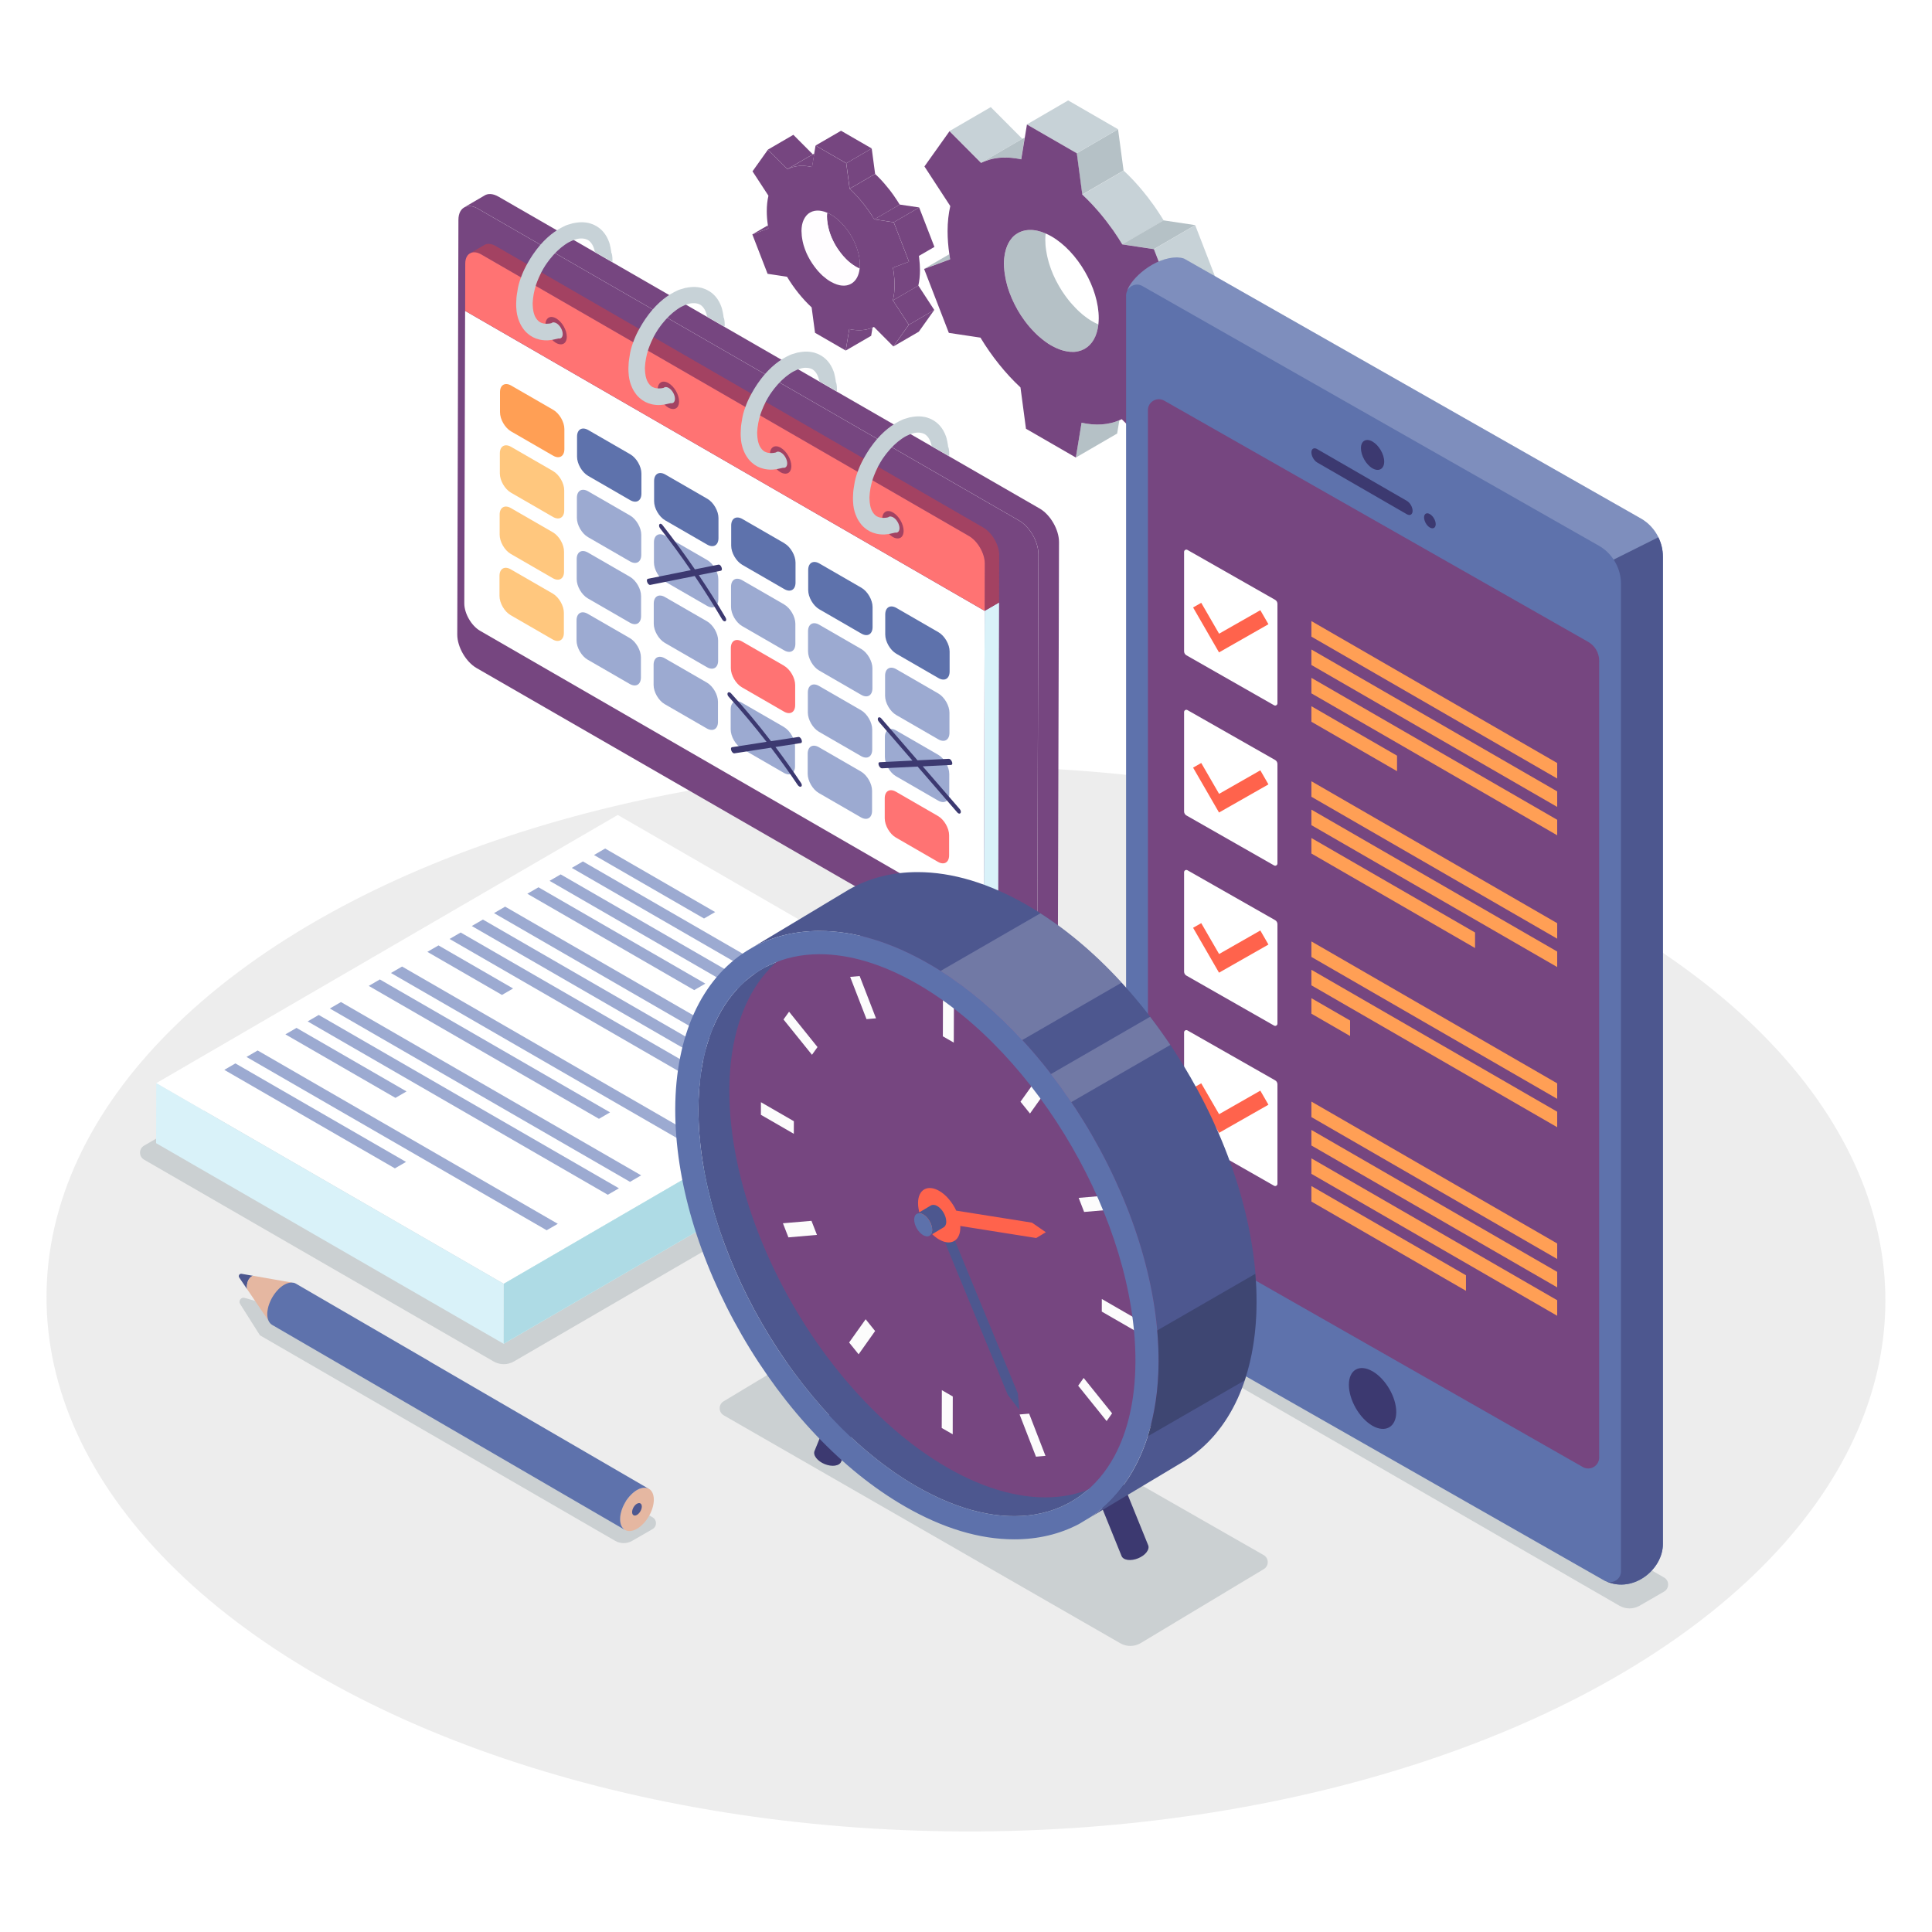 <?xml version="1.0" encoding="UTF-8"?>
<svg xmlns="http://www.w3.org/2000/svg" viewBox="0 0 500 500">
  <defs>
    <style>
      .cls-1 {
        fill: #4d578f;
      }

      .cls-2 {
        fill: #ffc77e;
      }

      .cls-3, .cls-4 {
        fill: #fff;
      }

      .cls-5 {
        fill: #d5fbfc;
      }

      .cls-6 {
        fill: #5e72ac;
      }

      .cls-7 {
        isolation: isolate;
      }

      .cls-8 {
        fill: #9caad1;
      }

      .cls-9, .cls-10, .cls-4 {
        opacity: .2;
      }

      .cls-11 {
        fill: #ff9f55;
      }

      .cls-12 {
        fill: #764680;
      }

      .cls-13 {
        fill: #5d71ab;
      }

      .cls-14 {
        stroke: #fff;
        stroke-linecap: round;
        stroke-linejoin: round;
        stroke-width: 0px;
      }

      .cls-14, .cls-15 {
        fill: none;
      }

      .cls-16 {
        fill: #a34262;
      }

      .cls-17 {
        fill: #fffdff;
      }

      .cls-10 {
        fill: #455a64;
      }

      .cls-18 {
        fill: #3c3970;
      }

      .cls-19 {
        fill: #d9f2f9;
      }

      .cls-20 {
        fill: #b5c1c6;
      }

      .cls-21 {
        fill: #e5b7a1;
      }

      .cls-22 {
        fill: #ff634c;
      }

      .cls-23 {
        fill: #c7d2d7;
      }

      .cls-24 {
        fill: #aedbe5;
      }

      .cls-25 {
        fill: #fcfcfc;
      }

      .cls-26 {
        fill: #ededed;
      }

      .cls-27 {
        fill: #ff7373;
      }
    </style>
  </defs>
  <g id="BACKGROUND">
    <rect class="cls-3" width="500" height="500"/>
  </g>
  <g id="OBJECTS">
    <ellipse class="cls-26" cx="250" cy="336.18" rx="137.82" ry="237.95" transform="translate(-86.89 585.22) rotate(-89.84)"/>
    <path class="cls-15" d="m260.33,72.55c.05.21.1.42.15.62-.05-.21-.11-.42-.15-.62Z"/>
    <polygon class="cls-15" points="298.32 83.56 298.31 83.55 298.31 83.56 298.32 83.56"/>
    <path class="cls-15" d="m298.9,88.52s0,0,0,0c-.01-.21-.03-.42-.04-.63,0,0,0,0,0,0,.02.21.03.42.04.62Z"/>
    <path class="cls-15" d="m265.04,82.81c.11.16.23.31.34.46-.11-.15-.23-.31-.34-.46Z"/>
    <path class="cls-15" d="m260.16,65.24c-.03.15-.07.29-.1.44.03-.15.06-.29.1-.44Z"/>
    <path class="cls-15" d="m260.47,64.13c-.05.14-.1.28-.14.42.04-.14.09-.28.14-.42Z"/>
    <path class="cls-15" d="m261.38,62.28c-.07.1-.13.21-.19.31.06-.1.12-.21.19-.31Z"/>
    <path class="cls-15" d="m260.88,63.15c-.06.12-.12.25-.17.38.06-.13.11-.25.17-.38Z"/>
    <path class="cls-15" d="m280.74,90.3s0,0,0,0c0,0,0,0,0,0Z"/>
    <path class="cls-15" d="m263,60.63c-.12.08-.25.16-.36.25.11-.09.24-.17.36-.25Z"/>
    <path class="cls-15" d="m261.97,61.52c-.06.06-.11.14-.16.21.06-.07.11-.14.16-.21Z"/>
    <path class="cls-15" d="m298.79,94.23c.12-1.08.18-2.22.18-3.4,0,0,0,0,0,0,0,0,0,0,0,0,0,1.18-.07,2.32-.18,3.4Z"/>
    <path class="cls-15" d="m261.08,40.78h0c-.17,0-.33-.01-.5-.02h0c.17,0,.33,0,.5.02Z"/>
    <path class="cls-15" d="m259.42,40.77h0c-.16,0-.32.01-.48.02h0c.16-.01.32-.02.48-.02Z"/>
    <path class="cls-15" d="m257.69,40.94s0,0,0,0c-.08.01-.16.02-.23.03,0,0,0,0,0,0,.07-.01.15-.02.23-.03Z"/>
    <path class="cls-15" d="m254.77,41.75c-.3.12-.6.24-.89.39.29-.14.59-.27.89-.39,0,0,0,0,0,0Z"/>
    <path class="cls-15" d="m261.76,40.83c.29.02.57.06.86.1-.29-.04-.58-.07-.86-.1Z"/>
    <path class="cls-15" d="m290.44,63.24c-.31-.52-.64-1.03-.96-1.54,0,0,0,0,0,0,.33.51.65,1.02.96,1.53Z"/>
    <path class="cls-15" d="m281.36,51.59s0,0,0,0c-.42-.42-.85-.84-1.28-1.24l10.69-6.21-10.69,6.21c.43.4.86.82,1.28,1.24Z"/>
    <path class="cls-15" d="m284.19,54.62h0c-.19-.22-.39-.44-.59-.66,0,0,0,0,0,0,.19.22.39.43.58.65Z"/>
    <path class="cls-15" d="m282.81,53.09s0,0,0,0c-.21-.23-.43-.45-.64-.67,0,0,0,0,0,0,.21.22.43.44.64.67Z"/>
    <path class="cls-15" d="m288.09,59.63s0,0,0,0c-.06-.09-.13-.18-.2-.27,0,0,0,0,0,0,.06.09.13.18.19.27Z"/>
    <path class="cls-15" d="m286.4,57.35c-.11-.14-.22-.29-.33-.43h0c.11.14.22.29.33.43Z"/>
    <path class="cls-15" d="m256.08,41.29c-.08.02-.16.05-.24.08.08-.03.16-.05.24-.08h0Z"/>
    <path class="cls-15" d="m264.43,81.93c-.08-.12-.16-.23-.24-.35,0,0,0,0,0,0,.08.12.16.23.24.35Z"/>
    <path class="cls-15" d="m263.42,80.32c-.04-.07-.08-.15-.12-.22,0,0,0,0,0,0,.04.07.08.15.12.22Z"/>
    <path class="cls-15" d="m262.7,79s0,0,0,0c-.06-.12-.13-.25-.19-.37,0,0,0,0,0,0,.06.12.12.25.19.37Z"/>
    <path class="cls-15" d="m266.41,84.56s0,0,0,0c-.16-.19-.32-.39-.48-.58,0,0,0,0,0,0,.16.2.31.39.48.58Z"/>
    <path class="cls-15" d="m261.95,77.44c-.02-.05-.05-.1-.07-.15.02.05.05.1.07.15,0,0,0,0,0,0Z"/>
    <path class="cls-15" d="m267.69,85.96s0,0,0,0c-.28-.28-.55-.57-.82-.87,0,0,0,0,0,0,.27.3.54.59.82.87Z"/>
    <path class="cls-15" d="m259.92,70.02s0,0,0,0c-.06-.61-.1-1.21-.1-1.79,0,.45.02.9.05,1.36.01.14.03.29.04.44Z"/>
    <path class="cls-15" d="m261.34,75.95s0,0,0,0c-.05-.14-.1-.27-.15-.4,0,0,0,0,0,0,.05.13.09.27.14.4Z"/>
    <path class="cls-15" d="m260.19,71.88c-.06-.33-.12-.65-.17-.98.05.33.11.65.17.98h0Z"/>
    <path class="cls-15" d="m268.63,86.87c-.14-.13-.28-.25-.41-.39h0c.14.13.27.26.41.39Z"/>
    <path class="cls-15" d="m259.94,66.5c-.02.14-.04.27-.05.41.01-.14.03-.27.05-.41Z"/>
    <path class="cls-15" d="m260.87,74.56s0,0,0,0c-.05-.17-.11-.34-.15-.51,0,0,0,0,0,0,.05.17.1.34.15.5Z"/>
    <path class="cls-15" d="m274.56,90.57s-.05-.02-.07-.02c.01,0,.03.01.04.01.01,0,.02,0,.03.01Z"/>
    <path class="cls-15" d="m279.06,90.93c-.07.02-.13.03-.2.05,0,0,.02,0,.02,0,.06-.01.12-.03.18-.04Z"/>
    <path class="cls-15" d="m277.96,91.08c-.07,0-.15,0-.22,0,.02,0,.04,0,.06,0,.05,0,.11,0,.16,0Z"/>
    <path class="cls-15" d="m275.98,90.93c-.17-.03-.34-.07-.51-.11,0,0,0,0,.01,0,.17.04.33.07.49.11Z"/>
    <path class="cls-15" d="m276.99,91.07c-.12,0-.25-.02-.37-.04,0,0,.02,0,.02,0,.12.01.24.03.35.04Z"/>
    <path class="cls-15" d="m279.95,90.66c-.07.03-.15.05-.22.08.01,0,.03,0,.04-.01.06-.02.12-.04.18-.06Z"/>
    <path class="cls-15" d="m283.87,83.78c-.37-.18-.75-.36-1.13-.58-.4-.23-.78-.48-1.17-.74-.12-.08-.25-.18-.37-.27-.26-.19-.52-.38-.77-.58-.14-.11-.28-.23-.42-.35-.23-.2-.47-.4-.69-.61-.14-.13-.28-.25-.41-.39-.18-.17-.35-.35-.52-.52-.28-.28-.55-.57-.81-.87-.16-.18-.32-.35-.47-.53-.16-.19-.32-.38-.48-.58-.19-.23-.37-.47-.55-.71-.11-.15-.23-.31-.34-.46-.21-.29-.41-.58-.61-.88-.08-.12-.16-.23-.24-.35-.27-.41-.53-.83-.77-1.26-.04-.07-.08-.14-.12-.22-.21-.36-.41-.73-.6-1.1-.06-.12-.13-.24-.19-.37-.2-.39-.38-.79-.56-1.19-.02-.05-.05-.1-.07-.15-.19-.45-.37-.9-.54-1.35-.05-.13-.1-.27-.14-.4-.12-.33-.23-.66-.33-.98-.05-.17-.1-.34-.15-.5-.09-.29-.16-.59-.23-.88-.05-.21-.11-.42-.15-.63-.05-.22-.09-.45-.13-.67-.06-.33-.12-.65-.17-.98-.04-.3-.08-.59-.11-.88-.01-.14-.03-.29-.04-.43-.03-.46-.06-.91-.05-1.36,0-.55.04-1.07.09-1.57.5.22,1.01.46,1.52.76,6.78,3.91,12.26,13.4,12.23,21.19,0,.55-.04,1.07-.09,1.57-.04-.02-.08-.03-.12-.05-.1-.04-.19-.09-.29-.13Z"/>
    <path class="cls-15" d="m269.74,87.82c.25.2.51.39.77.58.12.09.24.18.37.27.39.26.78.52,1.17.74-1.08-.62-2.12-1.4-3.12-2.28.13.11.26.23.39.34.14.12.28.23.42.35Z"/>
    <path class="cls-15" d="m273.46,90.13c-.46-.21-.93-.44-1.41-.71.38.22.75.41,1.13.58.1.05.19.09.29.13Z"/>
    <path class="cls-20" d="m239.15,69.58l6.53-3.79c.06.43.13.86.2,1.28l-6.73,2.51Z"/>
    <path class="cls-20" d="m289.69,108.76l-.57,3.44-10.69,6.21,1.48-9.01c3.65.82,6.97.56,9.78-.64Z"/>
    <path class="cls-20" d="m259.94,66.5c.03-.28.07-.56.12-.82.03-.15.06-.29.1-.44.05-.23.11-.47.18-.69.04-.14.09-.28.14-.42.07-.21.15-.41.24-.61.06-.13.11-.25.17-.38.1-.19.2-.38.31-.56.06-.1.12-.21.19-.31.13-.19.27-.37.42-.55.06-.07.11-.14.16-.21.21-.23.43-.44.67-.64.11-.09.24-.17.36-.25,1.93-1.35,4.6-1.5,7.61-.19-.05.5-.09,1.02-.09,1.57,0,.45.02.9.05,1.36.01.14.03.29.04.43.03.29.06.59.11.88.05.32.11.65.17.98.04.22.08.45.13.67.05.21.1.42.15.63.07.29.15.58.23.88.05.17.1.34.15.5.1.33.21.66.33.98.05.13.09.27.14.4.17.45.35.9.54,1.35.02.05.05.1.07.15.18.4.37.8.56,1.19.06.12.12.25.19.37.19.37.39.74.6,1.1.04.07.08.14.12.22.25.43.51.84.77,1.26.08.12.16.23.24.35.2.3.4.59.61.88.11.16.23.31.34.46.18.24.37.48.55.71.16.2.31.39.48.58.15.18.31.36.47.53.27.3.54.59.81.87.17.18.35.35.52.52.14.13.27.26.41.39.23.21.46.41.69.61.14.12.28.23.42.35.25.2.51.39.77.58.12.09.24.18.37.27.39.26.77.52,1.17.74.38.22.75.41,1.13.58.1.05.19.09.29.13.04.02.08.03.12.05-.33,3.06-1.62,5.24-3.53,6.33,0,0,0,0,0,0-.25.14-.52.26-.79.37-.06.02-.12.04-.18.06-.01,0-.03,0-.04.01-.22.08-.44.14-.67.19-.06.01-.12.03-.18.04,0,0-.02,0-.02,0-.29.06-.59.09-.9.11-.05,0-.11,0-.16,0-.02,0-.04,0-.06,0-.24,0-.49,0-.75-.02-.12,0-.23-.02-.35-.04,0,0-.02,0-.02,0-.21-.02-.42-.06-.64-.1-.16-.03-.33-.06-.49-.11,0,0,0,0-.01,0-.3-.07-.6-.15-.91-.26-.01,0-.02,0-.03-.01-.01,0-.03-.01-.04-.01-.34-.12-.68-.26-1.03-.41-.1-.04-.19-.09-.29-.13-.37-.18-.75-.36-1.13-.58-.4-.23-.78-.48-1.17-.74-.12-.09-.24-.18-.37-.27-.26-.19-.52-.38-.77-.58-.14-.11-.28-.23-.42-.35-.13-.11-.26-.23-.39-.34-.1-.09-.2-.17-.3-.26-.14-.13-.28-.25-.41-.39h0c-.18-.17-.35-.35-.52-.52,0,0,0,0,0,0-.28-.28-.55-.57-.82-.87,0,0,0,0,0,0-.16-.18-.31-.35-.47-.53,0,0,0,0,0,0-.16-.19-.32-.38-.48-.58,0,0,0,0,0,0-.19-.23-.37-.47-.55-.71-.11-.15-.23-.31-.34-.46-.21-.29-.41-.58-.61-.88-.08-.12-.16-.23-.24-.35,0,0,0,0,0,0-.27-.41-.53-.83-.77-1.26-.04-.07-.08-.15-.12-.22,0,0,0,0,0,0-.21-.36-.4-.73-.59-1.1,0,0,0,0,0,0-.06-.12-.13-.24-.19-.37,0,0,0,0,0,0-.2-.39-.38-.79-.56-1.19,0,0,0,0,0,0-.02-.05-.05-.1-.07-.15-.19-.45-.37-.9-.54-1.35,0,0,0,0,0,0-.05-.13-.1-.27-.14-.4,0,0,0,0,0,0-.12-.33-.23-.65-.33-.98,0,0,0,0,0,0-.05-.17-.1-.34-.15-.5,0,0,0,0,0,0-.09-.29-.16-.59-.23-.88-.05-.21-.11-.42-.15-.62-.05-.22-.09-.45-.13-.67h0c-.06-.33-.12-.65-.17-.98-.04-.29-.08-.59-.11-.88,0,0,0,0,0,0-.01-.15-.03-.29-.04-.44-.03-.46-.06-.91-.05-1.36,0-.46.03-.9.06-1.32.01-.14.03-.27.05-.41Z"/>
    <polygon class="cls-23" points="245.72 33.93 256.41 27.72 264.57 35.92 253.88 42.13 245.72 33.93"/>
    <path class="cls-20" d="m262.62,40.93c-.29-.04-.58-.07-.86-.1-.23-.02-.46-.04-.68-.05h0c-.17,0-.33-.01-.5-.02h0c-.39-.01-.78,0-1.16.01h0c-.16,0-.32.01-.48.02h0c-.42.03-.84.08-1.25.15,0,0,0,0,0,0-.08.01-.15.02-.23.03,0,0,0,0,0,0-.47.08-.93.19-1.38.32h0c-.08.02-.16.05-.24.08-.37.11-.73.24-1.08.38,0,0,0,0,0,0-.3.12-.6.24-.89.39l10.69-6.21c.2-.1.41-.19.62-.28l-.92,5.59c-.56-.12-1.11-.22-1.65-.29Z"/>
    <polygon class="cls-20" points="298.27 97.32 308.97 91.11 315.65 101.36 304.96 107.57 298.27 97.32"/>
    <polygon class="cls-23" points="315.65 101.36 309.16 110.48 298.47 116.69 304.96 107.57 315.65 101.36"/>
    <path class="cls-23" d="m298.79,94.23c.12-1.08.18-2.22.18-3.4,0,0,0,0,0,0,0-.76-.03-1.53-.07-2.3,0,0,0,0,0,0-.01-.21-.03-.42-.04-.62,0,0,0,0,0,0-.11-1.43-.28-2.88-.54-4.34,0,0,0,0,0,0,0,0,0,0,0,0l6.72-2.51-6.41-16.57,10.69-6.21,6.41,16.57-6.52,3.79c.03.23.07.45.1.68,0,.03.01.07.02.1.01.09.02.18.03.27.08.67.15,1.34.2,2.01.02.21.03.42.04.63.05.77.08,1.55.08,2.31,0,2.37-.25,4.54-.7,6.49l-10.69,6.21c.22-.98.4-2.01.51-3.09Z"/>
    <path class="cls-23" d="m289.48,61.71s0,0,0,0c-.45-.7-.91-1.39-1.39-2.08,0,0,0,0,0,0-.06-.09-.13-.18-.19-.27,0,0,0,0,0,0-.48-.68-.98-1.35-1.49-2.01-.11-.14-.22-.29-.33-.43h0c-.61-.78-1.24-1.55-1.88-2.29h0c-.19-.22-.39-.44-.58-.65,0,0,0,0,0,0-.26-.29-.52-.59-.79-.88,0,0,0,0,0,0-.21-.23-.43-.44-.64-.67,0,0,0,0,0,0-.27-.28-.53-.55-.8-.82,0,0,0,0,0,0-.42-.42-.85-.84-1.28-1.24l10.69-6.21c.38.35.75.71,1.12,1.07.05.05.11.11.16.16.27.27.54.55.81.83.21.22.43.44.64.67.27.29.53.59.8.89.17.19.34.37.51.57.02.03.05.06.07.09.64.74,1.27,1.51,1.88,2.29.06.08.13.16.2.24.08.1.15.2.22.3.48.62.95,1.26,1.4,1.9.05.07.1.14.15.21.01.02.03.04.04.06.48.68.94,1.38,1.39,2.08.04.06.08.11.12.17.29.45.57.9.85,1.36l-10.69,6.21c-.31-.52-.64-1.03-.96-1.53Z"/>
    <polygon class="cls-20" points="278.66 39.66 289.35 33.45 290.78 44.14 280.08 50.35 278.66 39.66"/>
    <polygon class="cls-23" points="265.75 32.21 276.44 25.99 289.35 33.45 278.66 39.66 265.75 32.21"/>
    <polygon class="cls-20" points="290.44 63.24 301.13 57.03 309.31 58.26 298.62 64.47 290.44 63.24"/>
    <path class="cls-12" d="m239.15,69.58l6.41,16.57,8.18,1.23c2.92,4.82,6.44,9.24,10.36,12.89l1.42,10.69,12.91,7.45,1.48-9.01c3.65.82,6.97.56,9.78-.64.21-.09.42-.17.62-.27l8.16,8.2,6.49-9.12-6.68-10.25c.22-.98.4-2.01.51-3.09.12-1.08.18-2.22.18-3.4,0,0,0,0,0,0,0-.76-.03-1.53-.07-2.3-.01-.21-.03-.42-.04-.63-.11-1.43-.28-2.88-.54-4.34,0,0,0,0,0,0l6.72-2.51-6.41-16.57-8.18-1.23c-.31-.52-.64-1.03-.96-1.54-.45-.7-.91-1.39-1.39-2.08-.06-.09-.13-.18-.2-.27-.48-.68-.98-1.35-1.49-2.01-.11-.14-.22-.29-.33-.43-.61-.78-1.24-1.55-1.88-2.29-.19-.22-.39-.44-.59-.66-.26-.29-.52-.59-.79-.88-.21-.23-.43-.45-.64-.67-.27-.28-.53-.55-.8-.82-.42-.42-.85-.84-1.28-1.24l-1.42-10.69-12.91-7.45-.56,3.43-.92,5.59c-.56-.12-1.11-.22-1.65-.29-.29-.04-.58-.07-.86-.1-.23-.02-.46-.04-.68-.05-.17,0-.33-.01-.5-.02-.39-.01-.78,0-1.16.01-.16,0-.32.01-.48.02-.42.03-.84.08-1.25.15-.08.01-.16.02-.23.03-.47.08-.93.19-1.38.32-.08.02-.16.05-.24.08-.37.11-.73.24-1.08.38-.3.12-.6.24-.89.39l-8.16-8.2-6.49,9.12,6.69,10.25c-.45,1.95-.7,4.12-.7,6.49,0,1.96.16,3.97.46,6,.06.43.13.86.2,1.28l-6.73,2.51Zm20.67-1.36c0-.46.03-.9.06-1.32.01-.14.03-.27.05-.41.03-.28.07-.56.12-.82.03-.15.06-.29.1-.44.05-.23.11-.47.18-.69.04-.14.09-.28.14-.42.07-.21.15-.41.24-.61.06-.13.11-.25.17-.38.1-.19.2-.38.31-.56.06-.1.12-.21.19-.31.13-.19.27-.37.42-.55.06-.07.11-.14.16-.21.21-.23.43-.44.67-.64.11-.09.24-.17.36-.25,1.93-1.35,4.6-1.5,7.61-.19.5.22,1.01.46,1.52.76,6.78,3.91,12.26,13.4,12.23,21.19,0,.55-.04,1.07-.09,1.57-.33,3.06-1.62,5.24-3.53,6.33,0,0,0,0,0,0-.25.14-.52.26-.79.37-.07.03-.15.05-.22.08-.22.08-.44.14-.67.19-.07.02-.13.03-.2.05-.29.06-.59.09-.9.11-.07,0-.15,0-.22,0-.24,0-.49,0-.75-.02-.12,0-.25-.02-.37-.04-.21-.02-.42-.06-.64-.1-.17-.03-.34-.07-.51-.11-.3-.07-.6-.15-.91-.26-.02,0-.05-.02-.07-.02-.34-.12-.68-.26-1.03-.41-.46-.21-.93-.44-1.41-.71-1.08-.62-2.12-1.4-3.12-2.28-.1-.09-.2-.17-.3-.26-.14-.13-.28-.25-.41-.39-.18-.17-.35-.35-.52-.52-.28-.28-.55-.57-.82-.87-.16-.18-.31-.35-.47-.53-.16-.19-.32-.39-.48-.58-.19-.23-.37-.47-.55-.71-.11-.15-.23-.31-.34-.46-.21-.29-.41-.58-.61-.88-.08-.12-.16-.23-.24-.35-.27-.41-.53-.83-.77-1.26-.04-.07-.08-.15-.12-.22-.21-.36-.4-.73-.59-1.1-.06-.12-.13-.25-.19-.37-.2-.39-.38-.79-.56-1.19-.02-.05-.05-.1-.07-.15-.19-.45-.37-.9-.54-1.35-.05-.14-.1-.27-.15-.4-.12-.33-.23-.65-.33-.98-.05-.17-.11-.34-.15-.51-.09-.29-.16-.59-.23-.88-.05-.21-.11-.42-.15-.62-.05-.22-.09-.45-.13-.67-.06-.33-.12-.65-.17-.98-.04-.29-.08-.59-.11-.88-.06-.61-.1-1.21-.1-1.79Z"/>
    <path class="cls-12" d="m207.73,62.49c.03.13.06.26.09.38-.03-.13-.07-.26-.09-.38Z"/>
    <polygon class="cls-12" points="231.12 69.27 231.12 69.26 231.12 69.26 231.12 69.27"/>
    <path class="cls-12" d="m231.48,72.32h0c0-.13-.02-.26-.03-.38h0c0,.13.02.26.03.38Z"/>
    <path class="cls-12" d="m210.63,68.81c.07.1.14.19.21.28-.07-.09-.14-.19-.21-.28Z"/>
    <path class="cls-12" d="m207.63,57.99c-.02.09-.04.18-.06.27.02-.09.04-.18.06-.27Z"/>
    <path class="cls-12" d="m207.83,57.31c-.03.08-.06.17-.09.26.03-.09.06-.17.09-.26Z"/>
    <path class="cls-12" d="m208.39,56.17c-.04.06-.08.13-.12.19.04-.06.08-.13.12-.19Z"/>
    <path class="cls-12" d="m208.08,56.7c-.04.07-.07.15-.11.23.03-.08.07-.16.11-.23Z"/>
    <path class="cls-12" d="m220.3,73.41s0,0,0,0c0,0,0,0,0,0Z"/>
    <path class="cls-12" d="m209.38,55.16c-.07.05-.15.1-.22.16.07-.06.15-.1.22-.16Z"/>
    <path class="cls-12" d="m208.75,55.7s-.07.09-.1.13c.03-.04.07-.09.1-.13Z"/>
    <path class="cls-12" d="m231.41,75.83c.07-.67.11-1.36.11-2.09,0,0,0,0,0,0,0,0,0,0,0,0,0,.73-.04,1.43-.11,2.09Z"/>
    <path class="cls-12" d="m208.2,42.94h0c-.1,0-.2,0-.31-.01h0c.1,0,.2,0,.31.01Z"/>
    <path class="cls-12" d="m207.17,42.93h0c-.1,0-.2,0-.3.01h0c.1,0,.2,0,.29-.01Z"/>
    <path class="cls-12" d="m206.11,43.04s0,0,0,0c-.05,0-.1.01-.14.02,0,0,0,0,0,0,.05,0,.09-.01.14-.02Z"/>
    <path class="cls-12" d="m204.31,43.53c-.19.07-.37.15-.55.24.18-.09.36-.16.55-.24,0,0,0,0,0,0Z"/>
    <path class="cls-12" d="m208.62,42.97c.18.02.35.04.53.06-.18-.03-.36-.04-.53-.06Z"/>
    <path class="cls-12" d="m226.27,56.76c-.19-.32-.39-.63-.59-.94h0c.2.31.4.63.59.94Z"/>
    <path class="cls-12" d="m220.68,49.59h0c-.26-.26-.52-.51-.79-.76l6.58-3.82-6.58,3.82c.27.25.53.5.79.76Z"/>
    <path class="cls-12" d="m222.42,51.46h0c-.12-.14-.24-.27-.36-.41,0,0,0,0,0,0,.12.13.24.27.36.4Z"/>
    <path class="cls-12" d="m221.57,50.51s0,0,0,0c-.13-.14-.26-.28-.4-.41,0,0,0,0,0,0,.13.14.26.27.39.41Z"/>
    <path class="cls-12" d="m224.82,54.54s0,0,0,0c-.04-.06-.08-.11-.12-.17,0,0,0,0,0,0,.04.06.08.11.12.17Z"/>
    <path class="cls-12" d="m223.78,53.13c-.07-.09-.14-.18-.2-.26,0,0,0,0,0,0,.07.09.14.18.2.26Z"/>
    <path class="cls-12" d="m205.12,43.25s-.1.03-.14.05c.05-.02.1-.03.14-.05h0Z"/>
    <path class="cls-12" d="m210.26,68.26c-.05-.07-.1-.14-.15-.22,0,0,0,0,0,0,.05.07.1.14.15.22Z"/>
    <path class="cls-12" d="m209.64,67.27s-.05-.09-.08-.14c0,0,0,0,0,0,.03.04.05.09.08.14Z"/>
    <path class="cls-12" d="m209.2,66.46s0,0,0,0c-.04-.08-.08-.15-.12-.23,0,0,0,0,0,0,.04.08.08.15.11.23Z"/>
    <path class="cls-12" d="m211.48,69.88s0,0,0,0c-.1-.12-.2-.24-.29-.36,0,0,0,0,0,0,.1.12.19.24.29.36Z"/>
    <path class="cls-12" d="m208.74,65.5s-.03-.06-.04-.09c.01.03.03.06.04.09,0,0,0,0,0,0Z"/>
    <path class="cls-12" d="m212.27,70.74s0,0,0,0c-.17-.17-.34-.35-.5-.53,0,0,0,0,0,0,.16.18.33.36.5.53Z"/>
    <path class="cls-12" d="m207.48,60.93s0,0,0,0c-.04-.37-.06-.74-.06-1.1,0,.27.01.55.03.84,0,.09.02.18.03.27Z"/>
    <path class="cls-12" d="m208.36,64.58s0,0,0,0c-.03-.08-.06-.17-.09-.25,0,0,0,0,0,0,.03.08.06.17.09.25Z"/>
    <path class="cls-12" d="m207.65,62.08c-.04-.2-.07-.4-.1-.6.03.2.06.4.1.6h0Z"/>
    <path class="cls-12" d="m212.84,71.3c-.09-.08-.17-.16-.25-.24h0c.08.08.17.16.25.24Z"/>
    <path class="cls-12" d="m207.5,58.76c0,.08-.02.16-.03.25,0-.09.02-.17.03-.25Z"/>
    <path class="cls-12" d="m208.07,63.73s0,0,0,0c-.03-.1-.06-.21-.1-.31h0c.03.1.06.21.09.31Z"/>
    <path class="cls-12" d="m216.5,73.58s-.03-.01-.04-.02c0,0,.02,0,.02,0,0,0,.01,0,.02,0Z"/>
    <path class="cls-12" d="m219.27,73.8s-.08.02-.12.03c0,0,0,0,.02,0,.04,0,.07-.02.11-.03Z"/>
    <path class="cls-12" d="m218.59,73.9s-.09,0-.13,0c.01,0,.02,0,.04,0,.03,0,.07,0,.1,0Z"/>
    <path class="cls-12" d="m217.37,73.8c-.1-.02-.21-.04-.31-.07,0,0,0,0,0,0,.1.02.2.05.3.06Z"/>
    <path class="cls-12" d="m217.99,73.89c-.08,0-.15-.01-.23-.02,0,0,0,0,.01,0,.07,0,.14.02.22.02Z"/>
    <path class="cls-12" d="m219.82,73.64s-.09.03-.14.05c0,0,.02,0,.02,0,.04-.01.07-.03.11-.04Z"/>
    <path class="cls-12" d="m222.23,69.41c-.23-.11-.46-.22-.69-.36-.24-.14-.48-.29-.72-.46-.08-.05-.15-.11-.23-.16-.16-.12-.32-.23-.48-.36-.09-.07-.17-.14-.26-.21-.14-.12-.29-.24-.43-.37-.09-.08-.17-.16-.25-.24-.11-.1-.21-.21-.32-.32-.17-.17-.34-.35-.5-.53-.1-.11-.19-.22-.29-.33-.1-.12-.2-.24-.29-.36-.12-.14-.23-.29-.34-.44-.07-.09-.14-.19-.21-.28-.13-.18-.25-.36-.38-.54-.05-.07-.1-.14-.15-.22-.16-.25-.32-.51-.48-.77-.03-.04-.05-.09-.07-.13-.13-.22-.25-.45-.37-.68-.04-.08-.08-.15-.11-.23-.12-.24-.24-.49-.35-.73-.01-.03-.03-.06-.04-.09-.12-.27-.23-.55-.33-.83-.03-.08-.06-.16-.09-.25-.07-.2-.14-.4-.2-.61-.03-.1-.06-.21-.09-.31-.05-.18-.1-.36-.14-.54-.03-.13-.07-.26-.09-.38-.03-.14-.05-.28-.08-.41-.04-.2-.07-.4-.1-.6-.03-.18-.05-.36-.07-.54,0-.09-.02-.18-.03-.27-.02-.28-.03-.56-.03-.84,0-.34.02-.66.06-.97.31.13.62.28.94.47,4.17,2.41,7.54,8.25,7.53,13.04,0,.34-.02.66-.06.96-.02-.01-.05-.02-.07-.03-.06-.03-.12-.05-.18-.08Z"/>
    <path class="cls-12" d="m213.53,71.89c.16.13.32.24.48.36.08.05.15.11.23.16.24.16.48.32.72.46-.67-.38-1.31-.86-1.92-1.4.08.07.16.14.24.21.09.07.17.14.26.21Z"/>
    <path class="cls-12" d="m215.82,73.31c-.29-.13-.57-.27-.87-.44.23.14.46.25.69.36.06.03.12.05.18.08Z"/>
    <path class="cls-12" d="m194.7,60.66l4.02-2.33c.04.26.08.53.12.79l-4.14,1.54Z"/>
    <path class="cls-12" d="m225.81,84.78l-.35,2.12-6.58,3.82.91-5.55c2.25.5,4.29.35,6.02-.39Z"/>
    <path class="cls-17" d="m207.5,58.76c.02-.17.04-.34.07-.5.02-.09.04-.18.06-.27.03-.14.07-.29.11-.42.03-.09.06-.17.09-.26.05-.13.09-.25.15-.37.03-.08.07-.16.11-.23.06-.12.12-.23.19-.34.04-.06.08-.13.12-.19.08-.12.17-.23.26-.34.03-.04.07-.09.1-.13.13-.14.27-.27.41-.39.07-.06.15-.1.22-.16,1.19-.83,2.83-.92,4.68-.12-.03.31-.06.63-.06.97,0,.28.01.55.03.84,0,.09.02.18.03.27.02.18.04.36.07.54.03.2.06.4.1.6.03.14.05.28.08.41.03.13.06.26.09.38.05.18.09.36.14.54.03.1.06.21.09.31.06.2.13.4.2.61.03.08.06.16.09.25.1.28.21.56.33.83.01.03.03.06.04.09.11.25.23.49.35.73.04.08.08.15.11.23.12.23.24.45.37.68.03.04.05.09.07.13.15.26.31.52.48.77.05.07.1.14.15.22.12.18.25.36.38.54.07.1.14.19.21.28.11.15.23.29.34.44.1.12.19.24.29.36.09.11.19.22.29.33.16.18.33.36.5.53.11.11.21.22.32.32.08.08.17.16.25.24.14.13.28.25.43.37.09.07.17.14.26.21.16.12.32.24.48.36.08.05.15.11.23.16.24.16.48.32.72.46.23.13.46.25.69.36.06.03.12.06.18.08.02.01.05.02.07.03-.2,1.88-.99,3.22-2.17,3.9,0,0,0,0,0,0-.15.09-.32.16-.48.23-.04.01-.07.03-.11.04,0,0-.02,0-.02,0-.13.05-.27.09-.41.12-.04,0-.07.02-.11.03,0,0-.01,0-.02,0-.18.03-.36.06-.56.07-.03,0-.07,0-.1,0-.01,0-.02,0-.04,0-.15,0-.3,0-.46-.01-.07,0-.14-.01-.22-.02,0,0,0,0-.01,0-.13-.01-.26-.04-.39-.06-.1-.02-.2-.04-.3-.06,0,0,0,0,0,0-.19-.05-.37-.09-.56-.16,0,0-.01,0-.02,0,0,0-.02,0-.02,0-.21-.07-.42-.16-.63-.25-.06-.03-.12-.05-.18-.08-.23-.11-.46-.22-.69-.36-.24-.14-.48-.29-.72-.46-.08-.05-.15-.11-.23-.16-.16-.12-.32-.23-.48-.36-.09-.07-.17-.14-.26-.21-.08-.07-.16-.14-.24-.21-.06-.05-.12-.11-.19-.16-.09-.08-.17-.16-.25-.24h0c-.11-.1-.21-.21-.32-.32,0,0,0,0,0,0-.17-.17-.34-.35-.5-.53,0,0,0,0,0,0-.1-.11-.19-.22-.29-.33,0,0,0,0,0,0-.1-.12-.2-.24-.29-.36,0,0,0,0,0,0-.12-.14-.23-.29-.34-.44-.07-.09-.14-.19-.21-.28-.13-.18-.25-.36-.38-.54-.05-.07-.1-.14-.15-.22,0,0,0,0,0,0-.16-.25-.32-.51-.48-.77-.03-.04-.05-.09-.08-.14,0,0,0,0,0,0-.13-.22-.25-.45-.37-.68,0,0,0,0,0,0-.04-.08-.08-.15-.11-.23,0,0,0,0,0,0-.12-.24-.24-.49-.35-.73,0,0,0,0,0,0-.01-.03-.03-.06-.04-.09-.12-.27-.23-.55-.33-.83,0,0,0,0,0,0-.03-.08-.06-.17-.09-.25,0,0,0,0,0,0-.07-.2-.14-.4-.2-.6,0,0,0,0,0,0-.03-.1-.06-.21-.09-.31h0c-.05-.18-.1-.36-.14-.54-.03-.13-.07-.26-.09-.38-.03-.14-.05-.28-.08-.41h0c-.04-.2-.07-.4-.1-.6-.03-.18-.05-.36-.07-.54,0,0,0,0,0,0,0-.09-.02-.18-.03-.27-.02-.28-.03-.56-.03-.84,0-.28.02-.55.04-.81,0-.09.02-.17.03-.25Z"/>
    <polygon class="cls-12" points="198.74 38.72 205.32 34.89 210.35 39.94 203.76 43.77 198.74 38.72"/>
    <path class="cls-12" d="m209.15,43.03c-.18-.02-.36-.04-.53-.06-.14-.01-.28-.02-.42-.03h0c-.1,0-.2,0-.31-.01h0c-.24,0-.48,0-.71,0h0c-.1,0-.2,0-.29.01h0c-.26.02-.52.05-.77.09,0,0,0,0,0,0-.05,0-.09.01-.14.02,0,0,0,0,0,0-.29.05-.57.12-.85.2h0s-.1.03-.14.05c-.23.07-.45.14-.66.23,0,0,0,0,0,0-.19.07-.37.15-.55.24l6.58-3.82c.13-.06.25-.12.38-.17l-.56,3.44c-.34-.08-.68-.13-1.01-.18Z"/>
    <polygon class="cls-12" points="231.09 77.74 237.67 73.91 241.79 80.22 235.21 84.05 231.09 77.74"/>
    <polygon class="cls-12" points="241.79 80.22 237.79 85.84 231.21 89.66 235.21 84.05 241.79 80.22"/>
    <path class="cls-12" d="m231.41,75.83c.07-.67.11-1.36.11-2.09,0,0,0,0,0,0,0-.47-.02-.94-.05-1.42h0c0-.13-.02-.26-.03-.38h0c-.07-.88-.17-1.77-.33-2.67,0,0,0,0,0,0,0,0,0,0,0,0l4.14-1.55-3.95-10.2,6.58-3.82,3.95,10.2-4.02,2.33c.02.14.05.28.06.42,0,.02,0,.04,0,.06,0,.06,0,.11.02.17.05.41.09.83.12,1.24,0,.13.02.26.03.39.03.48.05.95.05,1.42,0,1.46-.16,2.79-.43,4l-6.58,3.82c.14-.6.24-1.24.32-1.9Z"/>
    <path class="cls-12" d="m225.68,55.82h0c-.28-.43-.56-.86-.86-1.28,0,0,0,0,0,0-.04-.06-.08-.11-.12-.17,0,0,0,0,0,0-.3-.42-.6-.83-.92-1.24-.07-.09-.14-.18-.2-.26,0,0,0,0,0,0-.38-.48-.76-.95-1.16-1.41h0c-.12-.14-.24-.27-.36-.4,0,0,0,0,0,0-.16-.18-.32-.36-.49-.54,0,0,0,0,0,0-.13-.14-.26-.27-.39-.41,0,0,0,0,0,0-.16-.17-.33-.34-.49-.51h0c-.26-.26-.52-.51-.79-.76l6.58-3.82c.23.22.46.44.69.66.03.03.07.07.1.1.17.17.33.34.5.51.13.14.26.27.39.41.17.18.33.36.49.55.1.12.21.23.31.35.01.02.03.04.04.05.4.46.78.93,1.16,1.41.04.05.08.1.12.15.05.06.09.12.14.18.29.38.58.77.86,1.17.03.04.06.08.09.13,0,.01.02.02.02.04.29.42.58.85.86,1.28.02.04.05.07.07.11.18.28.35.56.52.84l-6.58,3.82c-.19-.32-.39-.63-.59-.94Z"/>
    <polygon class="cls-12" points="219.02 42.25 225.6 38.42 226.48 45 219.9 48.83 219.02 42.25"/>
    <polygon class="cls-12" points="211.07 37.66 217.66 33.84 225.6 38.42 219.02 42.25 211.07 37.66"/>
    <polygon class="cls-12" points="226.27 56.76 232.85 52.94 237.89 53.69 231.31 57.52 226.27 56.76"/>
    <path class="cls-12" d="m194.7,60.66l3.95,10.2,5.03.76c1.79,2.97,3.96,5.69,6.37,7.93l.88,6.58,7.94,4.59.91-5.55c2.25.5,4.29.35,6.02-.39.13-.05.26-.1.38-.17l5.02,5.05,3.99-5.61-4.11-6.31c.14-.6.24-1.24.32-1.9.07-.67.11-1.36.11-2.09,0,0,0,0,0,0,0-.47-.02-.94-.05-1.42,0-.13-.02-.26-.03-.38-.07-.88-.17-1.77-.33-2.67,0,0,0,0,0,0l4.14-1.55-3.95-10.2-5.03-.76c-.19-.32-.39-.63-.59-.94-.28-.43-.56-.86-.86-1.28-.04-.06-.08-.11-.12-.17-.3-.42-.6-.83-.92-1.24-.07-.09-.14-.18-.2-.26-.38-.48-.76-.95-1.16-1.41-.12-.14-.24-.27-.36-.41-.16-.18-.32-.36-.49-.54-.13-.14-.26-.28-.4-.41-.16-.17-.33-.34-.49-.51-.26-.26-.52-.51-.79-.76l-.88-6.58-7.94-4.59-.35,2.11-.56,3.44c-.34-.08-.68-.13-1.01-.18-.18-.03-.36-.04-.53-.06-.14-.01-.28-.02-.42-.03-.1,0-.2,0-.31-.01-.24,0-.48,0-.71,0-.1,0-.2,0-.3.01-.26.02-.52.05-.77.09-.05,0-.1.01-.14.02-.29.05-.57.12-.85.2-.05.01-.1.03-.14.05-.23.07-.45.14-.66.23-.19.07-.37.15-.55.24l-5.02-5.05-3.99,5.61,4.12,6.31c-.28,1.2-.43,2.54-.43,3.99,0,1.2.1,2.44.29,3.69.04.26.08.53.12.79l-4.14,1.54Zm12.72-.83c0-.28.02-.55.04-.81,0-.09.02-.17.03-.25.02-.17.04-.34.07-.5.02-.09.04-.18.06-.27.03-.14.07-.29.11-.42.03-.09.06-.17.09-.26.05-.13.09-.25.15-.37.03-.08.07-.16.11-.23.06-.12.12-.23.19-.34.04-.06.08-.13.12-.19.08-.12.17-.23.26-.34.03-.04.07-.09.1-.13.13-.14.27-.27.41-.39.07-.06.15-.1.22-.16,1.19-.83,2.83-.92,4.68-.12.31.13.62.28.94.47,4.17,2.41,7.54,8.25,7.53,13.04,0,.34-.02.66-.06.96-.2,1.88-.99,3.22-2.17,3.9,0,0,0,0,0,0-.15.09-.32.16-.48.23-.04.02-.09.03-.14.05-.13.05-.27.09-.41.12-.04,0-.08.02-.12.03-.18.03-.36.06-.56.07-.04,0-.09,0-.13,0-.15,0-.3,0-.46-.01-.08,0-.15-.01-.23-.02-.13-.01-.26-.04-.39-.06-.1-.02-.21-.04-.31-.07-.19-.05-.37-.09-.56-.16-.01,0-.03-.01-.04-.02-.21-.07-.42-.16-.63-.25-.29-.13-.57-.27-.87-.44-.67-.38-1.31-.86-1.92-1.4-.06-.05-.12-.11-.19-.16-.09-.08-.17-.16-.25-.24-.11-.1-.21-.21-.32-.32-.17-.17-.34-.35-.5-.53-.1-.11-.19-.22-.29-.33-.1-.12-.2-.24-.29-.36-.12-.14-.23-.29-.34-.44-.07-.09-.14-.19-.21-.28-.13-.18-.25-.36-.38-.54-.05-.07-.1-.14-.15-.22-.16-.25-.32-.51-.48-.77-.03-.04-.05-.09-.08-.14-.13-.22-.25-.45-.37-.68-.04-.08-.08-.15-.12-.23-.12-.24-.24-.49-.35-.73-.01-.03-.03-.06-.04-.09-.12-.27-.23-.55-.33-.83-.03-.08-.06-.17-.09-.25-.07-.2-.14-.4-.2-.6-.03-.1-.06-.21-.1-.31-.05-.18-.1-.36-.14-.54-.03-.13-.07-.26-.09-.38-.03-.14-.05-.28-.08-.41-.04-.2-.07-.4-.1-.6-.03-.18-.05-.36-.07-.54-.04-.37-.06-.74-.06-1.1Z"/>
    <g>
      <path class="cls-10" d="m37.29,296.49l119.96-69.71c1.63-.94,3.63-.95,5.26,0l90.45,52.22c1.4.81,1.4,2.82,0,3.63l-119.96,69.71c-1.62.94-3.63.95-5.26,0l-90.45-52.22c-1.4-.81-1.4-2.82,0-3.63Z"/>
      <g>
        <g>
          <polygon class="cls-3" points="249.81 262.83 159.88 210.91 40.44 280.32 130.37 332.25 249.81 262.83"/>
          <polygon class="cls-5" points="130.37 332.25 130.33 347.77 249.77 278.35 249.81 262.83 130.37 332.25"/>
          <polygon class="cls-24" points="130.37 332.25 130.33 347.77 249.77 278.35 249.81 262.83 130.37 332.25"/>
          <polygon class="cls-19" points="40.44 280.32 40.4 295.85 130.33 347.77 130.37 332.25 40.44 280.32"/>
        </g>
        <g>
          <g class="cls-7">
            <polygon class="cls-8" points="182.54 254.56 179.66 256.24 136.47 231.3 139.36 229.63 182.54 254.56"/>
            <polygon class="cls-8" points="132.79 255.82 129.91 257.49 110.6 246.34 113.48 244.67 132.79 255.82"/>
            <polygon class="cls-8" points="228.54 267.8 225.67 269.47 147.98 224.61 150.86 222.94 228.54 267.8"/>
            <polygon class="cls-8" points="222.79 271.14 219.91 272.81 142.23 227.96 145.1 226.29 222.79 271.14"/>
            <polygon class="cls-8" points="208.42 279.49 205.53 281.17 127.85 236.31 130.73 234.64 208.42 279.49"/>
            <polygon class="cls-8" points="105.21 282.46 102.34 284.13 73.86 267.69 76.74 266.02 105.21 282.46"/>
            <polygon class="cls-8" points="202.66 282.84 199.79 284.51 122.1 239.65 124.98 237.98 202.66 282.84"/>
            <polygon class="cls-8" points="196.91 286.18 194.04 287.85 116.35 243 119.22 241.33 196.91 286.18"/>
            <polygon class="cls-8" points="157.88 287.88 155.01 289.55 95.43 255.15 98.3 253.48 157.88 287.88"/>
            <polygon class="cls-8" points="181.74 294.99 178.87 296.66 101.18 251.81 104.06 250.14 181.74 294.99"/>
            <polygon class="cls-8" points="105.08 300.7 102.2 302.37 58.05 276.88 60.92 275.21 105.08 300.7"/>
            <polygon class="cls-8" points="165.93 304.18 163.05 305.86 85.36 261 88.24 259.33 165.93 304.18"/>
            <polygon class="cls-8" points="160.18 307.53 157.3 309.2 79.62 264.34 82.49 262.67 160.18 307.53"/>
            <polygon class="cls-8" points="144.36 316.72 141.48 318.39 63.8 273.54 66.68 271.86 144.36 316.72"/>
          </g>
          <polygon class="cls-8" points="185.08 236.04 182.2 237.71 153.73 221.28 156.61 219.6 185.08 236.04"/>
        </g>
      </g>
    </g>
    <path class="cls-12" d="m269.07,131.61L129.02,50.9c-1.49-.86-2.83-.88-3.75-.23l-4.9,2.86v.02c.89-.39,2.04-.28,3.31.45l140.05,80.71c2.77,1.6,5.02,5.49,5.01,8.67l-.04,14.96-.26,92.39c0,1.53-.54,2.61-1.39,3.15h0s5.04-2.94,5.04-2.94c.15-.07.29-.15.42-.24h0c.78-.57,1.25-1.62,1.26-3.08l.26-92.39.04-14.96c0-3.19-2.23-7.07-5.01-8.67Z"/>
    <rect class="cls-5" x="118.59" y="71.85" width="0" height="0" transform="translate(32.59 180.61) rotate(-82.87)"/>
    <path class="cls-12" d="m268.43,250.74l.26-92.39.04-14.96c0-3.19-2.23-7.07-5.01-8.67L123.68,54.01c-1.27-.74-2.42-.84-3.31-.45-1.05.46-1.72,1.6-1.73,3.32l-.04,14.96h0s-.26,92.39-.26,92.39c0,3.19,2.23,7.07,5.01,8.67l140.05,80.71c1.44.83,2.73.87,3.65.29.85-.54,1.38-1.62,1.39-3.15Z"/>
    <g>
      <g>
        <path class="cls-19" d="m254.83,158.09l-.21,75.7c0,1.26-.44,2.14-1.14,2.58h0s3.5-2.03,3.5-2.03c.12-.06.24-.12.34-.2h0c.64-.47,1.03-1.33,1.03-2.52l.21-75.7-3.74,2.17h0Z"/>
        <path class="cls-16" d="m254.5,136.55l-126.22-72.88c-1.22-.71-2.32-.72-3.08-.18l-3.38,1.96v.02c.73-.32,1.67-.23,2.71.37l126.22,72.88c2.27,1.31,4.11,4.5,4.1,7.11l-.03,12.26,3.74-2.17.03-12.26c0-2.61-1.83-5.8-4.1-7.11Z"/>
        <path class="cls-3" d="m254.62,233.79l.21-75.7L120.37,80.46l-.21,75.7c0,2.61,1.83,5.79,4.1,7.1l126.22,72.88c1.18.68,2.24.71,2.99.23.7-.44,1.13-1.33,1.14-2.58Z"/>
        <path class="cls-27" d="m254.83,158.09h0s.03-12.26.03-12.26c0-2.61-1.83-5.8-4.1-7.11l-126.22-72.88c-1.04-.6-1.99-.69-2.71-.37-.86.37-1.41,1.31-1.42,2.72l-.03,12.26,134.46,77.63Z"/>
      </g>
      <g>
        <path class="cls-8" d="m222.86,183.82c1.59.92,2.87,3.14,2.87,4.97v5.23c-.02,1.83-1.31,2.57-2.9,1.65l-10.89-6.29c-1.59-.92-2.87-3.14-2.87-4.97v-5.23c.02-1.83,1.31-2.57,2.9-1.65l10.89,6.29Z"/>
        <path class="cls-8" d="m222.82,199.67c1.59.92,2.87,3.14,2.87,4.97v5.23c-.02,1.83-1.31,2.57-2.9,1.65l-10.89-6.29c-1.59-.92-2.87-3.14-2.87-4.97v-5.23c.02-1.83,1.31-2.57,2.9-1.65l10.89,6.29Z"/>
        <path class="cls-8" d="m202.97,156.46c1.59.92,2.87,3.15,2.87,4.97v5.23c-.02,1.83-1.31,2.57-2.9,1.65l-10.88-6.28c-1.59-.92-2.88-3.15-2.87-4.98v-5.23c.02-1.83,1.31-2.57,2.91-1.65l10.88,6.28Z"/>
        <path class="cls-6" d="m203.01,140.61c1.59.92,2.87,3.15,2.87,4.97v5.23c-.02,1.83-1.31,2.57-2.9,1.65l-10.88-6.28c-1.59-.92-2.88-3.15-2.87-4.98v-5.23c.02-1.83,1.31-2.57,2.91-1.65l10.88,6.28Z"/>
        <path class="cls-8" d="m182.98,160.8c1.59.92,2.88,3.15,2.87,4.98v5.23c-.02,1.83-1.32,2.57-2.91,1.65l-10.88-6.28c-1.59-.92-2.88-3.15-2.87-4.98v-5.23c.02-1.83,1.31-2.57,2.91-1.65l10.88,6.28Z"/>
        <g class="cls-7">
          <path class="cls-8" d="m183.03,144.94c1.59.92,2.88,3.15,2.87,4.98v5.23c-.02,1.83-1.32,2.57-2.91,1.65l-10.88-6.28c-1.59-.92-2.88-3.15-2.87-4.98v-5.23c.02-1.83,1.31-2.57,2.91-1.65l10.88,6.28Z"/>
          <path class="cls-6" d="m183.07,129.09c1.59.92,2.88,3.15,2.87,4.98v5.23c-.02,1.83-1.32,2.57-2.91,1.65l-10.88-6.28c-1.59-.92-2.88-3.15-2.87-4.98v-5.23c.02-1.83,1.31-2.57,2.91-1.65l10.88,6.28Z"/>
        </g>
        <path class="cls-27" d="m202.92,172.31c1.59.92,2.87,3.14,2.87,4.97v5.23c-.02,1.83-1.31,2.57-2.9,1.65l-10.88-6.28c-1.59-.92-2.88-3.15-2.87-4.98v-5.23c.02-1.83,1.31-2.57,2.91-1.65l10.88,6.28Z"/>
        <path class="cls-6" d="m242.89,163.63c1.59.92,2.87,3.15,2.87,4.97v5.23c-.02,1.83-1.31,2.57-2.9,1.65l-10.89-6.29c-1.59-.92-2.87-3.14-2.87-4.97v-5.23c.02-1.83,1.31-2.57,2.9-1.65l10.89,6.29Z"/>
        <path class="cls-8" d="m242.85,179.48c1.59.92,2.87,3.15,2.87,4.97v5.23c-.02,1.83-1.31,2.57-2.9,1.65l-10.89-6.29c-1.59-.92-2.87-3.14-2.87-4.97v-5.23c.02-1.83,1.31-2.57,2.9-1.65l10.89,6.29Z"/>
        <path class="cls-27" d="m242.76,211.19c1.59.92,2.87,3.14,2.87,4.97v5.23c-.02,1.83-1.31,2.57-2.9,1.65l-10.89-6.29c-1.59-.92-2.87-3.14-2.87-4.97v-5.23c.02-1.83,1.31-2.57,2.9-1.65l10.89,6.29Z"/>
        <path class="cls-8" d="m242.8,195.33c1.59.92,2.87,3.14,2.87,4.97v5.23c-.02,1.83-1.31,2.57-2.9,1.65l-10.89-6.29c-1.59-.92-2.87-3.14-2.87-4.97v-5.23c.02-1.83,1.31-2.57,2.9-1.65l10.89,6.29Z"/>
        <path class="cls-8" d="m222.91,167.97c1.59.92,2.87,3.15,2.87,4.97v5.23c-.02,1.83-1.31,2.57-2.9,1.65l-10.89-6.29c-1.59-.92-2.87-3.14-2.87-4.97v-5.23c.02-1.83,1.31-2.57,2.9-1.65l10.89,6.29Z"/>
        <path class="cls-6" d="m222.95,152.12c1.59.92,2.87,3.15,2.87,4.97v5.23c-.02,1.83-1.31,2.57-2.9,1.65l-10.89-6.29c-1.59-.92-2.87-3.14-2.87-4.97v-5.23c.02-1.83,1.31-2.57,2.9-1.65l10.89,6.29Z"/>
        <path class="cls-8" d="m202.88,188.16c1.59.92,2.87,3.14,2.87,4.97v5.23c-.02,1.83-1.31,2.57-2.9,1.65l-10.88-6.28c-1.59-.92-2.88-3.15-2.87-4.98v-5.23c.02-1.83,1.31-2.57,2.91-1.65l10.88,6.28Z"/>
        <path class="cls-8" d="m163,165.14c1.59.92,2.88,3.15,2.87,4.98v5.23c-.02,1.83-1.32,2.57-2.91,1.65l-10.88-6.28c-1.59-.92-2.88-3.15-2.87-4.98v-5.23c.02-1.83,1.31-2.57,2.91-1.65l10.88,6.28Z"/>
        <path class="cls-11" d="m143.19,106.07c1.59.92,2.88,3.15,2.87,4.98v5.23c-.02,1.83-1.32,2.57-2.91,1.65l-10.88-6.28c-1.59-.92-2.88-3.15-2.87-4.98v-5.23c.02-1.83,1.31-2.57,2.91-1.65l10.88,6.28Z"/>
        <path class="cls-2" d="m143.15,121.92c1.59.92,2.88,3.15,2.87,4.98v5.23c-.02,1.83-1.32,2.57-2.91,1.65l-10.88-6.28c-1.59-.92-2.88-3.15-2.87-4.98v-5.23c.02-1.83,1.31-2.57,2.91-1.65l10.88,6.28Z"/>
        <path class="cls-2" d="m143.1,137.77c1.59.92,2.88,3.15,2.87,4.98v5.23c-.02,1.83-1.32,2.57-2.91,1.65l-10.88-6.28c-1.59-.92-2.88-3.15-2.87-4.98v-5.23c.02-1.83,1.31-2.57,2.91-1.65l10.88,6.28Z"/>
        <path class="cls-2" d="m143.06,153.62c1.59.92,2.88,3.15,2.87,4.98v5.23c-.02,1.83-1.32,2.57-2.91,1.65l-10.88-6.28c-1.59-.92-2.88-3.15-2.87-4.98v-5.23c.02-1.83,1.31-2.57,2.91-1.65l10.88,6.28Z"/>
        <path class="cls-6" d="m163.13,117.58c1.59.92,2.88,3.15,2.87,4.98v5.23c-.02,1.83-1.32,2.57-2.91,1.65l-10.88-6.28c-1.59-.92-2.88-3.15-2.87-4.98v-5.23c.02-1.83,1.31-2.57,2.91-1.65l10.88,6.28Z"/>
        <path class="cls-8" d="m163.09,133.43c1.59.92,2.88,3.15,2.87,4.98v5.23c-.02,1.83-1.32,2.57-2.91,1.65l-10.88-6.28c-1.59-.92-2.88-3.15-2.87-4.98v-5.23c.02-1.83,1.31-2.57,2.91-1.65l10.88,6.28Z"/>
        <path class="cls-8" d="m163.04,149.28c1.59.92,2.88,3.15,2.87,4.98v5.23c-.02,1.83-1.32,2.57-2.91,1.65l-10.88-6.28c-1.59-.92-2.88-3.15-2.87-4.98v-5.23c.02-1.83,1.31-2.57,2.91-1.65l10.88,6.28Z"/>
        <path class="cls-8" d="m182.94,176.65c1.59.92,2.88,3.15,2.87,4.98v5.23c-.02,1.83-1.32,2.57-2.91,1.65l-10.88-6.28c-1.59-.92-2.88-3.15-2.87-4.98v-5.23c.02-1.83,1.31-2.57,2.91-1.65l10.88,6.28Z"/>
      </g>
      <g>
        <path class="cls-18" d="m171.16,135.62c.1.06.21.15.31.29,2.9,3.7,5.69,7.52,8.37,11.44,2.03-.41,4.06-.82,6.09-1.22.11-.02.22,0,.32.06.51.29.84,1.42.3,1.52-1.9.38-3.8.76-5.69,1.14,2.39,3.56,4.69,7.2,6.89,10.93.44.75.02,1.22-.46.94-.14-.08-.28-.22-.41-.44-2.26-3.82-4.63-7.56-7.09-11.21-3.83.77-7.65,1.53-11.48,2.3-.11.02-.22,0-.32-.06-.51-.29-.84-1.41-.3-1.52,3.7-.74,7.39-1.48,11.08-2.23-2.53-3.69-5.17-7.29-7.91-10.79-.57-.73-.22-1.46.31-1.15Z"/>
        <path class="cls-18" d="m227.81,185.7c.09.05.19.13.29.25,3.12,3.61,6.24,7.21,9.36,10.82,2.69-.13,5.38-.26,8.07-.39.1,0,.2.03.3.08.55.32.91,1.47.32,1.51-2.45.12-4.9.24-7.35.36,3.19,3.68,6.37,7.37,9.56,11.04.61.71.23,1.44-.34,1.12-.09-.05-.19-.13-.29-.25-3.42-3.95-6.83-7.9-10.25-11.85-3.07.15-6.14.3-9.21.45-.1,0-.2-.03-.3-.08-.55-.32-.91-1.47-.32-1.5,2.83-.14,5.66-.28,8.49-.42-2.89-3.34-5.78-6.68-8.66-10.01-.61-.71-.23-1.45.34-1.12Z"/>
        <path class="cls-18" d="m188.95,179.23c.09.05.18.13.27.23,3.58,3.92,7.02,8.05,10.32,12.36,2.36-.37,4.72-.73,7.08-1.09.11-.02.22.01.32.07.52.3.86,1.43.3,1.51-2.18.34-4.36.68-6.55,1.01,2.27,3.02,4.48,6.11,6.61,9.3.49.74.04,1.2-.48.9-.13-.08-.27-.21-.4-.4-2.21-3.3-4.51-6.5-6.88-9.62-3.15.48-6.3.97-9.46,1.46-.11.02-.22-.01-.32-.07-.52-.3-.86-1.43-.3-1.52,2.97-.46,5.94-.92,8.92-1.38-3.15-4.06-6.42-7.95-9.8-11.67-.63-.69-.23-1.43.36-1.09Z"/>
      </g>
    </g>
    <polygon class="cls-15" points="133.51 78.49 133.51 78.49 133.51 78.5 133.51 78.49"/>
    <path class="cls-15" d="m137.76,78.54h0s0,.02,0,.03v-.03s0,0,0,0Z"/>
    <path class="cls-15" d="m143.97,83.2s0,0,0,0c.2-.09.4-.2.61-.3,1.01-.58,1.98-1.28,2.88-2.11,0,0,0,0,0,0,.11-.11.23-.22.34-.33.09-.09.18-.17.27-.26.04-.04.08-.08.11-.12.14-.14.27-.29.41-.44.09-.1.19-.2.28-.31.08-.09.16-.19.24-.29.48-.57.93-1.17,1.36-1.8.02-.03.04-.06.06-.09.12-.18.24-.36.35-.55l.21-.34c.07-.11.13-.22.19-.33l.38-.67s.03-.05.04-.08l.42-.83c.06-.14.14-.31.25-.55l.2-.46.19-.49c.09-.23.17-.46.25-.68.56-1.65.88-3.21.96-4.61,0-.05,0-.1,0-.15,0-.18,0-.35,0-.52,0-.09,0-.18,0-.26,0-.18-.01-.36-.03-.53,0-.04,0-.07,0-.11-.16-1.77-.79-3.14-1.89-3.83-.57-.3-1.2-.42-1.89-.39-.04,0-.08,0-.12,0-.11,0-.23.02-.34.04-.01,0-.02,0-.03,0-.11.02-.21.04-.32.06-.08.02-.15.03-.23.05-.61.16-1.26.42-1.96.79-.08.05-.17.09-.25.14-.1.06-.21.12-.31.19-.13.08-.26.16-.38.25-.05.03-.1.07-.15.1-1.33.93-2.66,2.2-3.85,3.7-.06.08-.12.16-.18.23-.23.3-.45.6-.67.91l-.27.4s-.02.03-.03.04l-.52.84-.41.73c-.07.14-.15.28-.22.42v.03c-.39.75-.72,1.49-.99,2.2-.1.27-.2.55-.3.82-.49,1.52-.82,3.14-.89,4.82,0,.43.06.85.07,1.28.06.55.18,1.18.4,1.77.02.05.04.11.06.16.02.06.05.12.08.17.03.05.05.11.08.16.28.55.68,1.04,1.24,1.38.14.08.3.14.45.19.02,0,.05.02.07.03.51.16,1.07.21,1.66.14.06,0,.12-.02.18-.02.02,0,.03,0,.05,0,0,0,0,0,0,0,.12-.02.24-.04.36-.07.04,0,.08-.02.12-.03.02,0,.04-.01.06-.02.16-.14.37-.21.61-.19.23-.08.46-.17.7-.28Z"/>
    <path class="cls-15" d="m138.76,73.41s.02-.07.03-.1c0,.02-.02.05-.03.07,0,0,0,.02,0,.03Z"/>
    <path class="cls-3" d="m149.13,57.57s.02,0,.03,0c0,0-.02,0-.03,0,0,0,0,0,0,0Z"/>
    <path class="cls-14" d="m133.51,78.45s0-.1,0-.15"/>
    <path class="cls-15" d="m138.76,73.41s.02-.07.03-.1c0,.02-.02.05-.03.07,0,0,0,.02,0,.03Z"/>
    <polygon class="cls-15" points="133.51 78.49 133.51 78.49 133.51 78.5 133.51 78.49"/>
    <path class="cls-15" d="m137.76,78.54h0s0,.02,0,.03v-.03s0,0,0,0Z"/>
    <g>
      <path class="cls-16" d="m143.93,82.4c-.4-.23-.77-.35-1.11-.37-.41-.03-.76.09-1.04.33-.38.32-.62.87-.63,1.62,0,1.76,1.23,3.9,2.76,4.78.32.19.62.28.91.33.57.1,1.07-.05,1.4-.43.29-.34.46-.84.47-1.49,0-1.75-1.23-3.89-2.76-4.77Z"/>
      <path class="cls-23" d="m158.22,65.5c-.03-.38-.09-.79-.18-1.21,0,0,0,0,0,0,0-.05-.02-.1-.03-.14v-.02s0,0,0,0c0-.01,0-.02,0-.03-.02-.09-.04-.18-.06-.26,0-.04-.02-.08-.03-.11,0,0,0-.02,0-.02,0,0,0,0,0,0,0-.03-.02-.06-.02-.09-.02-.06-.03-.12-.05-.18,0-.01,0-.02,0-.03,0,0,0-.01,0-.02,0,0,0-.01,0-.02-.03-.11-.06-.21-.09-.31,0-.02-.01-.03-.02-.05,0,0,0,0,0-.01,0-.01,0-.02,0-.03-.03-.08-.05-.16-.08-.24-.74-2.13-2.07-3.63-3.76-4.45-.05-.03-.11-.05-.17-.08-.03-.02-.07-.03-.1-.05-.02,0-.04-.02-.05-.02-.02,0-.03-.01-.05-.02,0,0,0,0,0,0h-.01s-.07-.04-.11-.05c0,0,0,0,0,0-.26-.11-.5-.19-.71-.25-.02,0-.04,0-.07-.02-.05-.01-.09-.03-.14-.04h-.04s-.17-.05-.17-.05c-.01,0-.03,0-.04,0-.04,0-.07-.02-.11-.03h-.04s-.06-.02-.09-.02c0,0-.02,0-.02,0h-.04s.06,0,.06,0c-.14-.03-.29-.05-.44-.07-.07,0-.14-.01-.21-.02-.04,0-.07,0-.11-.01-.08,0-.17-.01-.24-.02h-.05s-.18-.01-.18-.01c-.02,0-.04,0-.05,0,0,0,0,0-.01,0h-.04s.05,0,.05,0c0,0-.02,0-.03,0-.05,0-.1,0-.15,0,0,0,0,0,0,0h-.12c-.16,0-.33.01-.52.02-.14,0-.3.03-.45.05-.05,0-.09.01-.13.02-.03,0-.05,0-.08,0,0,0,0,0,0,0h-.04s-.07.02-.1.02c-.18.03-.35.06-.52.1-.01,0-.03,0-.04,0h-.02s0,0,0,0c0,0-.01,0-.02,0-.07.01-.46.09-1.05.29-.03.01-.07.02-.1.03-.04.01-.08.03-.12.04,0,0-.02,0-.03,0-.53.14-1.12.4-1.76.75-2.55,1.3-5.13,3.57-7.39,6.85-.03.05-.06.09-.09.13-.05.07-.1.14-.14.21-.07.11-.15.22-.22.34-.11.17-.2.32-.29.45,0,.01-.01.02-.02.03-.14.22-.23.38-.27.45-.02.03-.03.05-.05.08-.1.17-.2.33-.29.5-.06.1-.11.2-.17.3,0,0,0,.02-.01.02,0,.01-.01.02-.02.03-.09.16-.18.32-.27.49-.03.06-.07.12-.1.19-.51.96-.95,1.96-1.32,3.01-.43,1.15-.74,2.32-.89,3.47-.05.28-.1.58-.14.85-.02.1-.04.26-.06.46-.02.18-.04.34-.05.52v.02s0,.03,0,.04c-.03.34-.05.74-.06,1.18,0,0,0-.02,0-.03,0,.01,0,.02,0,.03,0,0,0,0,0,0,0,0,0,0,0,0,0,0,0,0,0,0h0s0,0,0,0c0,.17,0,.37,0,.58,0,0,0,.01,0,.02,0,.11,0,.21.01.31v.03s0,0,0,.01c0,.11.01.21.02.3.01.17.03.37.05.57,0,0,0,.02,0,.03,0,.02,0,.05,0,.07,0,0,0,.02,0,.02.01.09.02.19.04.3,0,.04.01.07.02.11.01.07.02.13.03.19,0,.02,0,.05.01.07,0,0,0,.01,0,.02.02.12.04.23.06.33,0,.03.01.06.02.09v.03s.01.03.02.04c.09.42.2.79.31,1.1.02.05.03.09.05.14,0,0,0-.01,0-.02v.02c.05.12.1.24.15.37l.02.06s.03.06.04.08c0,0,0,0,0,0l.04.11s.02.04.03.06c.04.09.08.18.12.27,0,.01.01.02.02.04,0,.02.02.04.03.06.06.13.14.28.22.42.04.07.08.14.12.2.03.05.05.09.08.12.39.63.84,1.18,1.38,1.65.88.79,1.92,1.34,3.1,1.61.08.02.17.04.27.06,1.34.27,2.73.18,4.1-.2.19-.03.39-.08.58-.13.34.06.63-.03.82-.25.17-.2.27-.5.28-.88,0-1.04-.72-2.3-1.63-2.82-.23-.13-.45-.2-.66-.22-.24-.02-.45.05-.61.19-.02,0-.04.01-.06.02-.04,0-.08.02-.12.03-.12.03-.24.05-.36.07,0,0,0,0,0,0-.02,0-.03,0-.05,0-.06,0-.12.02-.18.02-.59.06-1.15.02-1.66-.14-.02,0-.05-.02-.07-.03-.15-.05-.31-.11-.45-.19-.56-.34-.96-.84-1.24-1.38-.03-.05-.05-.1-.08-.16-.03-.06-.05-.12-.08-.17-.02-.05-.04-.1-.06-.16-.23-.6-.34-1.22-.4-1.77-.01-.43-.08-.85-.07-1.28.07-1.69.4-3.3.89-4.82.09-.27.2-.55.3-.82.28-.71.6-1.45.98-2.2v-.03c.08-.14.16-.28.23-.42l.41-.73.52-.84s.02-.03.03-.04l.27-.4c.22-.31.44-.62.67-.91.06-.08.12-.16.18-.23,1.19-1.5,2.52-2.78,3.85-3.7.05-.03.1-.07.15-.1.13-.09.26-.17.38-.25.1-.06.21-.12.31-.19.08-.05.17-.1.25-.14.7-.37,1.35-.63,1.96-.79.08-.02.15-.04.23-.05.11-.02.22-.04.32-.06.01,0,.02,0,.03,0,.11-.02.23-.03.34-.04.04,0,.08,0,.12,0,.68-.03,1.32.09,1.89.39.93.59,1.53,1.68,1.78,3.09l4.55,2.62c.05-.87-.01-1.67-.2-2.34Zm-20.45,13.06s0-.02,0-.03h0s0,0,0,0v.03Zm.99-5.16s0-.02,0-.03c0-.02.02-.05.03-.07-.01.03-.02.07-.03.1Z"/>
    </g>
    <g>
      <path class="cls-16" d="m172.99,99.14c-.4-.23-.77-.35-1.11-.37-.41-.03-.76.09-1.04.33-.38.32-.62.87-.63,1.62,0,1.76,1.23,3.9,2.76,4.78.32.18.62.28.91.33.57.1,1.07-.05,1.4-.43.29-.34.46-.84.47-1.49,0-1.75-1.23-3.89-2.76-4.77Z"/>
      <path class="cls-23" d="m187.28,82.25c-.03-.38-.09-.79-.18-1.21,0,0,0,0,0,0,0-.05-.02-.1-.03-.14v-.02s0,0,0,0c0,0,0-.02,0-.03-.02-.09-.04-.18-.06-.26,0-.04-.02-.08-.03-.11,0,0,0-.02,0-.02,0,0,0,0,0,0,0-.03-.02-.06-.02-.09-.02-.06-.03-.12-.05-.18,0-.01,0-.02,0-.03,0,0,0-.01,0-.02,0,0,0-.01,0-.02-.03-.11-.06-.21-.09-.31,0-.02-.01-.03-.02-.05h0s0-.03,0-.04c-.03-.08-.05-.16-.08-.24-.74-2.13-2.07-3.63-3.76-4.45-.05-.03-.11-.05-.17-.08-.03-.02-.07-.03-.1-.05-.02,0-.04-.02-.05-.02-.02,0-.03-.01-.05-.02,0,0,0,0,0,0h-.01s-.07-.04-.11-.05c0,0,0,0,0,0-.26-.11-.5-.19-.71-.25-.02,0-.04,0-.07-.02-.05-.01-.09-.03-.15-.04h-.04s-.17-.05-.17-.05c-.01,0-.03,0-.04,0-.04,0-.07-.02-.11-.03h-.04s-.06-.02-.09-.02c0,0-.02,0-.02,0h-.04s.06,0,.06,0c-.14-.03-.29-.05-.44-.07-.07,0-.14-.01-.21-.02-.04,0-.07,0-.11-.01-.08,0-.17-.01-.24-.02h-.05s-.18-.01-.18-.01c-.02,0-.04,0-.05,0,0,0,0,0-.01,0h-.04s.05,0,.05,0c0,0-.02,0-.03,0-.05,0-.1,0-.15,0,0,0,0,0,0,0h-.12c-.16,0-.33.01-.52.02-.14,0-.3.03-.45.05-.05,0-.09.01-.13.02-.03,0-.05,0-.08,0,0,0,0,0,0,0h-.04s-.07.02-.1.02c-.18.03-.35.06-.52.1-.01,0-.03,0-.04,0h-.02s0,0,0,0c0,0-.01,0-.02,0-.07.01-.46.09-1.05.29-.03.01-.07.02-.1.03-.04.01-.08.03-.12.04,0,0-.02,0-.03,0-.53.14-1.12.4-1.76.75-2.55,1.3-5.13,3.57-7.39,6.85-.03.05-.06.09-.09.13-.05.07-.1.14-.14.21-.07.11-.15.22-.22.34-.11.17-.2.32-.29.45,0,.01-.01.02-.02.03-.14.22-.23.38-.27.45-.02.03-.03.05-.05.08-.1.17-.2.33-.29.5-.06.1-.11.2-.17.3,0,0,0,.02-.01.02,0,.01-.01.02-.02.03-.09.16-.18.32-.27.49-.03.06-.07.12-.1.18-.51.96-.95,1.96-1.32,3.01-.43,1.15-.74,2.32-.89,3.47-.05.28-.1.58-.14.85-.02.1-.04.26-.06.46-.02.18-.04.34-.05.52v.02s0,.03,0,.04c-.03.34-.05.74-.06,1.18,0,0,0-.02,0-.03,0,.01,0,.02,0,.03,0,0,0,0,0,0,0,0,0,0,0,0,0,0,0,0,0,0h0s0,0,0,0c0,.17,0,.37,0,.58,0,0,0,.01,0,.02,0,.11,0,.21.01.31v.03s0,0,0,.01c0,.11.01.21.02.3.01.17.03.37.05.57,0,0,0,.02,0,.03,0,.02,0,.05,0,.07,0,0,0,.02,0,.02.01.09.02.19.04.3,0,.04.01.07.02.11.01.07.02.13.03.19,0,.02,0,.05.01.07,0,0,0,.01,0,.02.02.12.04.23.06.33,0,.03.01.06.02.09v.03s.01.03.02.04c.09.42.2.79.31,1.1.02.05.03.09.05.14,0,0,0-.01,0-.02v.02c.05.12.1.24.15.37l.02.06s.03.06.04.08c0,0,0,0,0,0l.04.11s.02.04.03.06c.04.09.08.18.12.27,0,.01.01.02.02.04,0,.02.02.04.03.06.06.13.14.28.22.42.04.07.08.14.12.2.03.05.05.09.08.12.39.63.84,1.18,1.38,1.65.88.79,1.92,1.34,3.1,1.61.08.02.17.04.27.06,1.34.27,2.73.18,4.1-.2.19-.03.39-.08.58-.13.34.06.63-.03.82-.25.17-.2.27-.5.28-.88,0-1.04-.72-2.3-1.63-2.82-.23-.13-.45-.2-.66-.22-.24-.02-.45.05-.61.19-.02,0-.04.01-.06.02-.04,0-.08.02-.12.03-.12.03-.24.05-.36.07,0,0,0,0,0,0-.02,0-.03,0-.05,0-.06,0-.12.02-.18.02-.59.06-1.15.02-1.66-.14-.02,0-.05-.02-.07-.03-.16-.05-.31-.11-.45-.19-.56-.34-.96-.84-1.24-1.38-.03-.05-.05-.1-.08-.16-.03-.06-.05-.12-.08-.17-.02-.05-.04-.1-.06-.16-.23-.6-.34-1.22-.4-1.77-.01-.43-.08-.85-.07-1.28.07-1.69.4-3.3.89-4.82.09-.27.2-.55.3-.82.28-.71.6-1.45.98-2.2v-.03c.08-.14.16-.28.23-.42l.41-.73.52-.84s.02-.03.03-.04l.27-.4c.22-.31.44-.62.67-.91.06-.08.12-.16.18-.23,1.19-1.5,2.52-2.78,3.85-3.7.05-.03.1-.07.15-.1.13-.09.26-.17.38-.25.1-.06.21-.12.31-.19.08-.05.17-.1.25-.14.7-.37,1.35-.63,1.96-.79.08-.02.15-.04.23-.05.11-.02.22-.04.32-.06.01,0,.02,0,.03,0,.11-.02.23-.03.34-.04.04,0,.08,0,.12,0,.68-.03,1.32.09,1.89.39.93.59,1.53,1.68,1.78,3.09l4.55,2.62c.05-.87-.01-1.67-.2-2.34Zm-20.45,13.06s0-.02,0-.03h0s0,0,0,0v.03Zm.99-5.16s0-.02,0-.03c0-.02.02-.05.03-.07-.01.03-.02.07-.03.1Z"/>
    </g>
    <g>
      <path class="cls-16" d="m202.04,115.87c-.4-.23-.77-.35-1.11-.37-.41-.03-.76.09-1.04.33-.38.32-.62.87-.63,1.62,0,1.76,1.23,3.9,2.76,4.78.32.18.62.28.91.33.57.1,1.07-.05,1.4-.43.29-.34.46-.84.47-1.49,0-1.75-1.23-3.89-2.76-4.77Z"/>
      <path class="cls-23" d="m216.33,98.98c-.03-.38-.09-.79-.18-1.21,0,0,0,0,0,0,0-.05-.02-.1-.03-.14v-.02s0,0,0,0c0-.01,0-.02,0-.03-.02-.09-.04-.18-.06-.26,0-.04-.02-.08-.03-.11,0,0,0-.02,0-.02,0,0,0,0,0,0,0-.03-.02-.06-.02-.09-.02-.06-.03-.12-.05-.18,0-.01,0-.02,0-.03,0,0,0-.01,0-.02,0,0,0-.01,0-.02-.03-.11-.06-.21-.09-.31,0-.02-.01-.03-.02-.05,0,0,0,0,0-.01,0-.01,0-.02,0-.03-.03-.08-.05-.16-.08-.24-.74-2.13-2.07-3.63-3.76-4.45-.05-.03-.11-.05-.17-.08-.03-.02-.07-.03-.1-.05-.02,0-.04-.02-.05-.02-.02,0-.03-.01-.05-.02,0,0,0,0,0,0h-.01s-.07-.04-.11-.05c0,0,0,0,0,0-.26-.11-.5-.19-.71-.25-.02,0-.04,0-.07-.02-.05-.01-.09-.03-.15-.04h-.04s-.17-.05-.17-.05c-.01,0-.03,0-.04,0-.04,0-.07-.02-.11-.03h-.04s-.06-.02-.09-.02c0,0-.02,0-.02,0h-.04s.06,0,.06,0c-.14-.03-.29-.05-.44-.07-.07,0-.14-.01-.21-.02-.04,0-.07,0-.11-.01-.08,0-.17-.01-.24-.02h-.05s-.18-.01-.18-.01c-.02,0-.04,0-.05,0,0,0,0,0-.01,0h-.04s.05,0,.05,0c0,0-.02,0-.03,0-.05,0-.1,0-.15,0,0,0,0,0,0,0h-.12c-.16,0-.33.01-.52.02-.14,0-.3.03-.45.05-.05,0-.09.01-.13.02-.03,0-.05,0-.08,0,0,0,0,0,0,0h-.04s-.07.02-.1.02c-.18.03-.35.06-.52.1-.01,0-.03,0-.04,0h-.02s0,0,0,0c0,0-.01,0-.02,0-.07.01-.46.09-1.05.29-.03.01-.06.02-.1.03-.04.01-.08.03-.12.04,0,0-.02,0-.03,0-.53.14-1.12.4-1.76.75-2.55,1.3-5.13,3.57-7.39,6.85-.03.05-.06.09-.09.13-.05.07-.1.14-.14.21-.07.11-.15.22-.22.34-.11.17-.2.32-.29.45,0,.01-.01.02-.02.03-.14.22-.23.38-.27.45-.02.03-.03.05-.05.08-.1.17-.2.33-.29.5-.06.1-.11.2-.17.3,0,0,0,.02-.01.02,0,.01-.01.02-.02.03-.09.16-.18.32-.27.49-.03.06-.07.12-.1.18-.51.96-.95,1.96-1.32,3.01-.43,1.15-.74,2.32-.89,3.47-.05.28-.1.58-.14.85-.02.1-.04.26-.06.46-.02.18-.04.34-.05.52v.02s0,.03,0,.04c-.03.34-.05.74-.06,1.18,0,0,0-.02,0-.03,0,.01,0,.02,0,.03,0,0,0,0,0,0,0,0,0,0,0,0,0,0,0,0,0,0h0s0,0,0,0c0,.17,0,.37,0,.58,0,0,0,.01,0,.02,0,.11,0,.21.01.31v.03s0,0,0,.01c0,.11.01.21.02.3.01.17.03.37.05.57,0,0,0,.02,0,.03,0,.02,0,.05,0,.07,0,0,0,.02,0,.02.01.09.02.19.04.3,0,.04.01.07.02.11.01.07.02.13.03.19,0,.02,0,.05.01.07,0,0,0,.01,0,.02.02.12.04.23.06.33,0,.03.01.06.02.09v.03s.01.03.02.04c.09.42.2.79.31,1.1.02.04.03.09.05.14,0,0,0-.01,0-.02v.02c.05.12.1.24.15.37l.02.06s.03.06.04.08c0,0,0,0,0,0l.04.11s.02.04.03.06c.04.09.08.18.12.27,0,.01.01.02.02.04,0,.02.02.04.03.06.06.13.14.28.22.42.04.07.08.14.12.2.03.05.05.09.08.12.39.63.84,1.18,1.38,1.65.88.79,1.92,1.34,3.1,1.6.08.02.17.04.27.06,1.34.27,2.73.18,4.1-.2.19-.03.39-.08.58-.13.34.06.63-.03.82-.25.17-.2.27-.5.28-.88,0-1.04-.72-2.3-1.63-2.82-.23-.13-.45-.2-.66-.22-.24-.02-.45.05-.61.19-.02,0-.04.01-.06.02-.04,0-.08.02-.12.03-.12.03-.24.05-.36.07,0,0,0,0,0,0-.02,0-.03,0-.05,0-.06,0-.12.02-.18.03-.59.06-1.15.02-1.66-.14-.02,0-.05-.02-.07-.03-.15-.05-.31-.11-.45-.19-.56-.34-.96-.84-1.24-1.38-.03-.05-.05-.1-.08-.16-.03-.06-.05-.12-.08-.17-.02-.05-.04-.1-.06-.16-.23-.6-.34-1.22-.4-1.77-.01-.43-.08-.85-.07-1.28.07-1.69.4-3.3.89-4.82.09-.27.2-.55.3-.82.28-.71.6-1.45.98-2.2v-.03c.08-.14.16-.28.23-.42l.41-.73.52-.84s.02-.03.03-.04l.27-.4c.22-.31.44-.62.67-.91.06-.08.12-.16.18-.23,1.19-1.5,2.52-2.78,3.85-3.7.05-.03.1-.07.15-.1.13-.09.26-.17.38-.25.1-.06.21-.12.31-.19.08-.05.17-.1.25-.14.7-.37,1.35-.63,1.96-.79.08-.02.15-.04.23-.05.11-.02.22-.04.32-.06.01,0,.02,0,.03,0,.11-.02.23-.03.34-.04.04,0,.08,0,.12,0,.68-.03,1.32.09,1.89.39.93.59,1.53,1.68,1.78,3.09l4.55,2.62c.05-.87-.01-1.67-.2-2.34Zm-20.45,13.06s0-.02,0-.03h0s0,0,0,0v.03Zm.99-5.16s0-.02,0-.03c0-.02.02-.05.03-.07-.01.03-.02.07-.03.1Z"/>
    </g>
    <g>
      <path class="cls-16" d="m231.1,132.63c-.4-.23-.77-.35-1.11-.37-.41-.03-.76.09-1.04.33-.38.32-.62.87-.63,1.62,0,1.76,1.23,3.9,2.76,4.78.32.19.62.28.91.33.57.1,1.07-.05,1.4-.43.29-.34.46-.84.47-1.49,0-1.75-1.23-3.89-2.76-4.77Z"/>
      <path class="cls-23" d="m245.39,115.74c-.03-.38-.09-.79-.18-1.21,0,0,0,0,0,0,0-.05-.02-.1-.03-.14v-.02s0,0,0,0c0,0,0-.02,0-.03-.02-.09-.04-.18-.06-.26,0-.04-.02-.08-.03-.11,0,0,0-.02,0-.02,0,0,0,0,0,0,0-.03-.02-.06-.02-.09-.02-.06-.03-.12-.05-.18,0-.01,0-.02,0-.03,0,0,0-.01,0-.02,0,0,0-.01,0-.02-.03-.11-.06-.21-.09-.31,0-.02-.01-.03-.02-.05,0,0,0,0,0-.01,0-.01,0-.02,0-.03-.03-.08-.05-.16-.08-.24-.74-2.13-2.07-3.63-3.76-4.45-.05-.03-.11-.05-.17-.08-.03-.02-.07-.03-.1-.05-.02,0-.04-.02-.05-.02-.02,0-.03-.01-.05-.02,0,0,0,0,0,0h-.01s-.07-.04-.11-.05c0,0,0,0,0,0-.26-.11-.5-.19-.71-.25-.02,0-.04,0-.07-.02-.05-.01-.09-.03-.15-.04h-.04s-.17-.05-.17-.05c-.01,0-.03,0-.04,0-.04,0-.07-.02-.11-.03h-.04s-.06-.02-.09-.02c0,0-.02,0-.02,0h-.04s.06,0,.06,0c-.14-.03-.29-.05-.44-.07-.07,0-.14-.01-.21-.02-.04,0-.07,0-.11-.01-.08,0-.17-.01-.24-.02h-.05s-.18-.01-.18-.01c-.02,0-.04,0-.05,0,0,0,0,0-.01,0h-.04s.05,0,.05,0c0,0-.02,0-.03,0-.05,0-.1,0-.15,0,0,0,0,0,0,0h-.12c-.16,0-.33.01-.52.02-.14,0-.3.03-.45.05-.05,0-.09.01-.13.02-.03,0-.05,0-.08,0,0,0,0,0,0,0h-.04s-.07.02-.1.02c-.18.03-.35.06-.52.1-.01,0-.03,0-.04,0h-.02s0,0,0,0c0,0-.01,0-.02,0-.07.01-.46.09-1.05.29-.03.01-.06.02-.1.03-.04.01-.08.03-.12.04,0,0-.02,0-.03,0-.53.14-1.12.4-1.76.75-2.55,1.3-5.13,3.57-7.39,6.85-.03.05-.06.09-.09.13-.05.07-.1.14-.14.21-.07.11-.15.22-.22.34-.11.17-.2.32-.29.45,0,.01-.01.02-.02.03-.14.22-.23.38-.27.45-.02.03-.03.05-.05.08-.1.17-.2.33-.29.5-.06.1-.11.2-.17.3,0,0,0,.02-.01.02,0,.01-.01.02-.02.03-.09.16-.18.32-.27.49-.03.06-.07.12-.1.18-.51.96-.95,1.96-1.32,3.01-.43,1.15-.74,2.32-.89,3.47-.05.28-.1.58-.14.85-.02.1-.04.26-.06.46-.02.18-.04.34-.05.52v.02s0,.03,0,.04c-.03.34-.05.74-.06,1.18,0,0,0-.02,0-.03,0,.01,0,.02,0,.03,0,0,0,0,0,0,0,0,0,0,0,0h0s0,0,0,0c0,0,0,0,0,.01,0,.17,0,.37,0,.58,0,0,0,.01,0,.02,0,.11,0,.21.01.31v.03s0,0,0,.01c0,.11.01.21.02.3.01.17.03.37.05.57,0,0,0,.02,0,.03,0,.02,0,.05,0,.07,0,0,0,.02,0,.02.01.09.02.19.04.3,0,.04.01.07.02.11.01.07.02.13.03.19,0,.02,0,.05.01.07,0,0,0,.01,0,.02.02.12.04.23.06.33,0,.03.01.06.02.09v.03s.01.03.02.04c.09.42.2.79.31,1.1.02.05.03.09.05.14,0,0,0-.01,0-.02v.02c.05.12.1.24.15.37l.02.06s.03.06.04.08c0,0,0,0,0,0l.04.11s.02.04.03.06c.04.09.08.18.12.27,0,.01.01.02.02.04,0,.02.02.04.03.06.06.13.14.28.22.42.04.07.08.14.12.2.03.05.05.09.08.12.39.63.84,1.18,1.38,1.65.88.79,1.92,1.34,3.1,1.61.08.02.17.04.27.06,1.34.27,2.73.18,4.1-.2.19-.03.39-.08.58-.13.34.06.63-.03.82-.25.17-.2.27-.5.28-.88,0-1.04-.72-2.3-1.63-2.82-.23-.13-.45-.2-.66-.22-.24-.02-.45.05-.61.19-.02,0-.04.01-.06.02-.04,0-.08.02-.12.03-.12.03-.24.05-.36.07,0,0,0,0,0,0-.02,0-.03,0-.05,0-.06,0-.12.02-.18.02-.59.06-1.15.02-1.66-.14-.02,0-.05-.02-.07-.03-.15-.05-.31-.11-.45-.19-.56-.34-.96-.84-1.24-1.38-.03-.05-.05-.1-.08-.16-.03-.06-.05-.12-.08-.17-.02-.05-.04-.1-.06-.16-.23-.6-.34-1.22-.4-1.77-.01-.43-.08-.85-.07-1.28.07-1.69.4-3.3.89-4.82.09-.27.2-.55.3-.82.28-.71.6-1.45.98-2.2v-.03c.08-.14.16-.28.23-.42l.41-.73.52-.84s.02-.03.03-.04l.27-.4c.22-.31.44-.62.67-.91.06-.08.12-.16.18-.23,1.19-1.5,2.52-2.78,3.85-3.7.05-.03.1-.07.15-.1.13-.09.26-.17.38-.25.1-.06.21-.12.31-.19.08-.05.17-.1.25-.14.7-.37,1.35-.63,1.96-.79.08-.02.15-.04.23-.05.11-.02.22-.04.32-.06.01,0,.02,0,.03,0,.11-.02.23-.03.34-.04.04,0,.08,0,.12,0,.68-.03,1.32.09,1.89.39.93.59,1.53,1.68,1.78,3.09l4.55,2.62c.05-.87-.01-1.67-.2-2.34Zm-20.45,13.06s0-.02,0-.03h0s0,0,0,0v.03Zm.99-5.16s0-.02,0-.03c0-.02.02-.05.03-.07-.01.03-.02.07-.03.1Z"/>
    </g>
    <path class="cls-10" d="m292.66,342.56l126.43,72.99c1.62.94,3.62.94,5.25,0l6.32-3.65c1.4-.81,1.4-2.83,0-3.64l-126.71-72.84c-1.62-.93-3.62-.93-5.24,0l-6.04,3.49c-1.4.81-1.4,2.83,0,3.63Z"/>
    <path class="cls-6" d="m291.73,75.25h0c.86-3.02,6.97-8.74,13.05-8.62.22,0,1.31.11,1.71.33l118.16,67.22c2.01,1.14,3.56,2.86,4.54,4.87.74,1.52,1.17,3.2,1.17,4.96v255.58c0,6.51-7.51,12.72-14.56,9.73-.02,0-.03-.02-.05-.03-.15-.06-.31-.1-.45-.18l-118.16-67.33c-3.53-2.01-5.71-5.76-5.71-9.82V76.48c0-.45.12-.86.3-1.23Z"/>
    <path class="cls-12" d="m413.87,171.02c0-2.03-1.09-3.91-2.86-4.91l-109.71-62.42c-1.88-1.07-4.22.29-4.22,2.46v206.09c0,2.03,1.09,3.91,2.85,4.91l109.71,62.52c1.88,1.07,4.22-.29,4.22-2.45v-206.19Z"/>
    <path class="cls-1" d="m430.35,144v255.58c0,6.51-7.51,12.72-14.56,9.73-.02,0-.03-.02-.05-.03,1.79.65,3.77-.64,3.77-2.64v-255.58c0-2.26-.7-4.42-1.91-6.24l11.57-5.78c.74,1.52,1.17,3.2,1.17,4.96Z"/>
    <path class="cls-4" d="m304.77,66.62c.22,0,1.31.11,1.71.33l118.16,67.22c2.01,1.14,3.56,2.86,4.54,4.87l-11.57,5.78c-.96-1.45-2.24-2.69-3.81-3.58l-118.16-67.22c-1.49-.85-3.24-.16-3.92,1.22h0c.86-3.02,6.97-8.74,13.05-8.62Z"/>
    <g>
      <g>
        <path class="cls-18" d="m340.91,116.23c-.83-.48-1.52-.11-1.52.85,0,.95.68,2.14,1.51,2.62l23.18,13.38c.83.48,1.5.08,1.5-.88,0-.95-.66-2.11-1.49-2.58l-23.18-13.38Z"/>
        <path class="cls-18" d="m370.05,133.05c-.83-.48-1.5-.1-1.5.86,0,.95.66,2.13,1.49,2.61.83.48,1.52.09,1.52-.87,0-.95-.68-2.12-1.51-2.6Z"/>
      </g>
      <path class="cls-18" d="m355.21,114.28c-1.66-.96-3-.19-3,1.71,0,1.91,1.32,4.25,2.98,5.21,1.66.96,3.03.17,3.04-1.73,0-1.91-1.36-4.23-3.02-5.19Z"/>
      <path class="cls-18" d="m355.2,354.89c-3.38-1.95-6.1-.4-6.11,3.48-.01,3.88,2.7,8.65,6.07,10.6,3.38,1.95,6.18.35,6.19-3.53.01-3.88-2.77-8.61-6.15-10.56Z"/>
    </g>
    <g>
      <path class="cls-3" d="m330.6,156.26c0-.42-.23-.81-.59-1.02l-22.7-12.92c-.39-.22-.87.06-.87.51v25.73c0,.42.23.81.59,1.02l22.7,12.94c.39.22.87-.06.87-.51v-25.75Z"/>
      <g>
        <polygon class="cls-11" points="403 197.47 339.39 160.74 339.39 164.76 403 201.48 403 197.47"/>
        <polygon class="cls-11" points="403 204.81 339.39 168.09 339.39 172.1 403 208.83 403 204.81"/>
        <polygon class="cls-11" points="403 212.16 339.39 175.43 339.39 179.44 403 216.17 403 212.16"/>
        <polygon class="cls-11" points="339.39 182.77 339.39 186.79 361.55 199.58 361.55 195.57 339.39 182.77"/>
      </g>
      <path class="cls-3" d="m330.6,197.71c0-.42-.23-.81-.59-1.02l-22.7-12.92c-.39-.22-.87.06-.87.51v25.73c0,.42.23.81.59,1.02l22.7,12.94c.39.22.87-.06.87-.51v-25.75Z"/>
      <g>
        <polygon class="cls-11" points="403 238.92 339.39 202.19 339.39 206.2 403 242.93 403 238.92"/>
        <polygon class="cls-11" points="403 246.26 339.39 209.53 339.39 213.55 403 250.27 403 246.26"/>
        <polygon class="cls-11" points="339.39 216.88 339.39 220.89 381.74 245.35 381.74 241.33 339.39 216.88"/>
      </g>
      <path class="cls-3" d="m330.6,239.16c0-.42-.23-.81-.59-1.02l-22.7-12.92c-.39-.22-.87.06-.87.51v25.73c0,.42.23.81.59,1.02l22.7,12.94c.39.22.87-.06.87-.51v-25.75Z"/>
      <g>
        <polygon class="cls-11" points="403 280.37 339.39 243.64 339.39 247.65 403 284.38 403 280.37"/>
        <polygon class="cls-11" points="403 287.71 339.39 250.98 339.39 255 403 291.72 403 287.71"/>
        <polygon class="cls-11" points="339.39 258.33 339.39 262.34 349.4 268.12 349.4 264.11 339.39 258.33"/>
      </g>
      <path class="cls-3" d="m330.6,280.61c0-.42-.23-.81-.59-1.02l-22.7-12.92c-.39-.22-.87.06-.87.51v25.73c0,.42.23.81.59,1.02l22.7,12.94c.39.22.87-.06.87-.51v-25.75Z"/>
      <g>
        <polygon class="cls-11" points="403 321.81 339.39 285.09 339.39 289.1 403 325.83 403 321.81"/>
        <polygon class="cls-11" points="403 329.16 339.39 292.43 339.39 296.45 403 333.17 403 329.16"/>
        <polygon class="cls-11" points="403 336.5 339.39 299.78 339.39 303.79 403 340.52 403 336.5"/>
        <polygon class="cls-11" points="339.39 306.95 339.39 310.96 379.39 334.06 379.39 330.04 339.39 306.95"/>
      </g>
      <polygon class="cls-22" points="326.17 157.92 328.27 161.55 315.48 168.84 308.77 157.21 310.88 156.01 315.5 164 326.17 157.92"/>
      <polygon class="cls-22" points="326.17 199.36 328.27 203 315.48 210.28 308.77 198.66 310.88 197.46 315.5 205.45 326.17 199.36"/>
      <polygon class="cls-22" points="326.17 240.81 328.27 244.45 315.48 251.73 308.77 240.11 310.88 238.91 315.5 246.9 326.17 240.81"/>
      <polygon class="cls-22" points="326.17 282.26 328.27 285.9 315.48 293.18 308.77 281.56 310.88 280.36 315.5 288.35 326.17 282.26"/>
    </g>
    <path class="cls-10" d="m187.29,366.28l102.62,58.98c1.62.94,3.62.94,5.25,0l31.88-19.16c1.4-.81,1.4-2.83,0-3.64l-102.9-58.82c-1.62-.93-3.62-.93-5.24,0l-31.6,19c-1.4.81-1.4,2.83,0,3.63Z"/>
    <g>
      <path class="cls-18" d="m283.64,369.46c-1.67-.23-3.85.65-4.88,1.98-.51.66-.64,1.31-.43,1.82h0l11.93,29.44c.21.51.76.88,1.59,1,1.66.23,3.85-.65,4.87-1.97.51-.66.64-1.31.43-1.82h0l-11.93-29.44h0c-.21-.51-.76-.88-1.59-1Z"/>
      <path class="cls-18" d="m216.11,379.31c-1.67.23-3.85-.65-4.88-1.98-.51-.66-.64-1.31-.43-1.82h0l11.93-29.44c.21-.51.76-.88,1.59-1,1.66-.23,3.85.65,4.87,1.97.51.66.64,1.31.43,1.82h0l-11.93,29.44h0c-.21.51-.76.88-1.59,1Z"/>
    </g>
    <path class="cls-1" d="m237.49,254.69c-9.16-5.29-17.81-7.76-25.48-7.74-18.47.06-31.18,14.7-31.25,40.06-.1,35.88,25.13,79.58,56.36,97.62,22.65,13.08,42.22,9.04,51.31-7.85,3.44-6.39,5.39-14.62,5.41-24.48.1-35.89-25.13-79.59-56.36-97.62Z"/>
    <ellipse class="cls-12" cx="245.3" cy="314.8" rx="46.17" ry="79.7" transform="translate(-124.96 165.87) rotate(-30.16)"/>
    <g>
      <polygon class="cls-25" points="246.87 260.04 246.84 269.83 244.01 268.2 244.04 258.41 246.87 260.04"/>
      <polygon class="cls-25" points="222.48 252.6 226.71 263.54 224.25 263.75 220.02 252.82 222.48 252.6"/>
      <polygon class="cls-25" points="204.21 261.83 211.57 270.98 210.14 272.98 202.77 263.84 204.21 261.83"/>
      <polygon class="cls-25" points="205.45 290.17 205.44 293.43 196.92 288.51 196.93 285.25 205.45 290.17"/>
      <polygon class="cls-25" points="210.01 315.95 211.43 319.59 204.04 320.23 202.62 316.58 210.01 315.95"/>
      <polygon class="cls-25" points="224.03 341.42 226.48 344.47 222.21 350.49 219.75 347.44 224.03 341.42"/>
      <polygon class="cls-25" points="246.58 361.41 246.56 371.19 243.72 369.56 243.75 359.77 246.58 361.41"/>
      <polygon class="cls-25" points="266.34 365.85 270.57 376.78 268.11 376.99 263.87 366.06 266.34 365.85"/>
      <polygon class="cls-25" points="280.45 356.61 287.81 365.77 286.39 367.77 279.03 358.62 280.45 356.61"/>
      <polygon class="cls-25" points="293.66 341.09 293.65 344.35 285.14 339.44 285.15 336.18 293.66 341.09"/>
      <polygon class="cls-25" points="286.55 309.38 287.96 313.02 280.57 313.65 279.16 310.01 286.55 309.38"/>
      <polygon class="cls-25" points="268.39 279.11 270.84 282.16 266.56 288.18 264.1 285.12 268.39 279.11"/>
    </g>
    <g>
      <path class="cls-1" d="m247.12,321.06l16.3,39.58.37,4.24-2.97-3.88-16.3-39.58c1.02.25,1.91.12,2.6-.37Z"/>
      <path class="cls-22" d="m267.12,316.45l3.54,2.45-2.49,1.5-19.66-3.12c0,.13.02.27.02.4,0,.21-.01.41-.03.6-.01.08-.02.16-.03.23-.01.11-.03.22-.04.31-.02.1-.04.19-.07.29-.02.07-.03.14-.05.21-.03.11-.07.2-.12.3l-.05.14c-.05.11-.1.22-.16.32l-.04.08c-.07.11-.13.21-.2.3-.12.13-.2.23-.29.32-.11.11-.21.18-.32.26-.69.49-1.58.62-2.6.37-.22-.06-.44-.13-.66-.23l-.11-.04c-.24-.1-.47-.21-.71-.35-3.03-1.75-5.47-5.98-5.46-9.45,0-3.48,2.47-4.88,5.49-3.13.21.12.42.25.62.4.06.04.12.09.18.14.15.11.29.22.43.33.07.06.13.11.19.17.14.12.28.26.41.38l.16.16c.16.16.31.33.46.51.81.95,1.45,1.95,1.94,3.01l19.66,3.12Z"/>
    </g>
    <g>
      <path class="cls-1" d="m244.89,316.15c0-1.48-1.04-3.28-2.32-4.03-.58-.33-1.1-.38-1.51-.22h0s-.06.02-.06.02c-.05.03-.1.06-.15.09l-3.54,2.1h0c.42-.22.99-.18,1.62.18,1.29.74,2.33,2.55,2.32,4.03,0,.71-.25,1.21-.64,1.46h0s3.57-2.13,3.57-2.13c.02-.01.04-.02.06-.03l.04-.03h0c.38-.26.62-.76.62-1.45Z"/>
      <path class="cls-13" d="m241.25,318.33c0-1.48-1.04-3.28-2.32-4.03-.63-.36-1.2-.4-1.62-.18-.44.23-.72.76-.72,1.51,0,1.48,1.04,3.28,2.32,4.03.67.39,1.27.4,1.7.13.39-.25.64-.75.64-1.46Z"/>
    </g>
    <path class="cls-1" d="m307.96,278.57c-11.16-19.33-26.12-35.07-42.12-44.31-9.84-5.68-19.39-8.56-28.38-8.56-6.59,0-12.49,1.54-17.57,4.41h0s-.43.25-.43.25c-.32.19-.63.37-.95.57l-24.69,14.83c5.23-3.14,11.39-4.83,18.3-4.83,8.99,0,18.54,2.88,28.38,8.56,16,9.24,30.96,24.97,42.12,44.31,11.17,19.34,17.29,40.12,17.24,58.52-.05,18.62-6.57,32.84-17.57,40.28l23.91-14.31c.15-.09.3-.18.45-.27l.07-.04h0c11.57-7.27,18.44-21.76,18.49-40.89.05-18.4-6.07-39.18-17.24-58.52Z"/>
    <path class="cls-13" d="m282.61,293.8c-11.16-19.33-26.12-35.07-42.12-44.31-9.84-5.68-19.39-8.56-28.38-8.56-6.91,0-13.06,1.69-18.3,4.83l-.53.32s-.05.04-.08.05c-11.54,7.27-18.39,21.76-18.45,40.86-.05,18.4,6.07,39.18,17.23,58.52,11.16,19.34,26.12,35.07,42.13,44.31,9.84,5.68,19.38,8.56,28.37,8.56,6.21,0,11.81-1.37,16.69-3.93.03-.01.05-.03.08-.04l3.02-1.82c11.01-7.44,17.52-21.67,17.57-40.28.05-18.4-6.07-39.18-17.24-58.52Zm-45.49,90.83c-31.23-18.03-56.46-61.74-56.36-97.62.07-25.36,12.78-40,31.25-40.06,7.67-.02,16.32,2.45,25.48,7.74,31.22,18.03,56.46,61.73,56.36,97.62-.03,9.85-1.97,18.08-5.41,24.48-9.09,16.89-28.66,20.93-51.31,7.85Z"/>
    <path class="cls-9" d="m324.88,329.66l-25.4,14.66c.24,2.71.37,5.38.36,8-.02,7.17-1.01,13.69-2.84,19.42l25.1-14.49c1.98-5.91,3.06-12.68,3.08-20.16,0-2.44-.1-4.92-.31-7.44Z"/>
    <g class="cls-9">
      <path class="cls-3" d="m269.26,236.36l-25.83,14.91c7.4,4.68,14.54,10.75,21.13,17.89l25.7-14.84c-6.55-7.15-13.64-13.24-21.01-17.96Z"/>
      <path class="cls-3" d="m297.65,263.14l-25.66,14.82c1.81,2.34,3.56,4.77,5.25,7.27l25.64-14.8c-1.68-2.51-3.42-4.93-5.22-7.28Z"/>
    </g>
    <g>
      <path class="cls-10" d="m67.26,345.57l91.95,53.2c1.36.78,3.03.78,4.39,0l5.29-3.05c1.17-.68,1.17-2.37,0-3.04l-91.74-52.81-13.82-3.97c-.93-.27-1.69.75-1.18,1.57l5.12,8.1Z"/>
      <g>
        <path class="cls-1" d="m65.46,330.17l-2.94-.51c-.54-.09-.92.5-.62.95l2.04,3.01c-.19-1.47.32-2.95,1.52-3.45Z"/>
        <path class="cls-21" d="m75.55,331.93l-10.09-1.77c-1.2.51-1.71,1.98-1.52,3.45l5.61,8.27,6.01-9.96Z"/>
        <g class="cls-7">
          <path class="cls-21" d="m164.83,385.6c2.41-1.39,4.37-.28,4.38,2.5,0,2.77-1.94,6.14-4.35,7.54-2.41,1.39-4.37.27-4.38-2.5,0-2.77,1.94-6.14,4.35-7.54Z"/>
          <path class="cls-6" d="m111.14,352.29l-7.16-4.16-27.36-15.9s-.02,0-.02-.01c-.07-.04-.14-.08-.22-.11-.01,0-.03,0-.04-.02-.02,0-.05-.02-.07-.03-.04-.01-.07-.03-.11-.04-.04-.01-.08-.02-.13-.03-.03,0-.05-.01-.08-.02-.01,0-.03,0-.04,0-.09-.01-.17-.03-.26-.03,0,0-.01,0-.02,0-.02,0-.04,0-.07,0-.07,0-.14,0-.21,0-.02,0-.05,0-.07,0-.04,0-.09,0-.13.01-.04,0-.08,0-.12.01-.04,0-.07.02-.11.02-.06.01-.12.02-.18.04-.03,0-.06.01-.1.02-.07.02-.15.04-.22.07,0,0-.01,0-.02,0-.09.03-.18.06-.27.1-.04.01-.07.03-.11.05-.03.01-.07.03-.1.05-.13.06-.27.13-.4.21-.14.08-.28.17-.42.26-.04.03-.09.06-.13.1-.09.07-.18.13-.27.21-.05.04-.1.08-.15.12-.08.07-.17.14-.25.22-.05.04-.1.09-.15.14-.03.03-.06.06-.09.09-.03.03-.06.07-.09.1-.1.1-.2.2-.29.31-.03.03-.06.06-.09.1-.03.03-.05.06-.07.09-.06.07-.11.14-.17.21-.04.05-.08.09-.11.14-.03.04-.06.08-.09.12-.04.05-.08.11-.12.16-.03.04-.06.08-.08.11-.05.06-.09.13-.13.2-.03.04-.06.08-.08.13-.01.02-.02.04-.04.05-.08.12-.15.24-.23.37,0,0,0,.02-.01.02-.01.02-.03.05-.04.07-.05.09-.1.18-.15.27-.02.04-.04.08-.06.13-.02.04-.04.09-.07.13-.02.04-.04.08-.06.12-.05.1-.1.2-.14.31,0,.02-.02.04-.03.06,0,0,0,.01,0,.02-.06.13-.11.26-.16.39,0,.02-.02.05-.03.07-.02.05-.03.1-.05.14-.02.07-.05.13-.07.2-.02.05-.03.1-.05.15-.02.06-.04.12-.06.18-.01.04-.02.07-.03.11-.02.07-.03.13-.05.2-.02.07-.04.15-.05.22,0,.03-.01.05-.02.08-.01.05-.02.11-.03.16-.02.12-.04.23-.06.35,0,.03-.01.06-.02.1,0,.07-.01.14-.02.22,0,.05-.01.1-.02.15-.01.16-.02.32-.02.48,0,1.38.49,2.34,1.27,2.8l27.57,16.02,6.74,3.92,57.01,33.13c-.78-.46-1.27-1.42-1.27-2.8,0-.16,0-.32.02-.48,0-.05,0-.1.01-.15.01-.1.02-.21.04-.31.02-.12.04-.23.06-.35.01-.08.03-.16.05-.24.02-.07.04-.15.06-.22.03-.1.05-.21.08-.31.02-.06.04-.12.05-.18.04-.12.08-.23.12-.35.02-.05.03-.1.05-.14.06-.16.12-.32.19-.48,0-.02.02-.04.03-.06.06-.14.13-.28.2-.42.02-.04.04-.09.07-.13.07-.13.14-.26.21-.39.01-.02.03-.05.04-.07.09-.15.18-.3.27-.45.03-.04.06-.08.08-.13.07-.11.14-.21.22-.31.04-.06.08-.11.12-.16.06-.09.13-.17.2-.25.06-.07.11-.14.17-.21.05-.06.11-.13.17-.19.1-.11.19-.21.29-.31.06-.06.12-.13.19-.19.05-.05.1-.09.15-.14.08-.07.16-.15.25-.22.05-.04.1-.08.15-.12.09-.07.18-.14.27-.21.04-.03.09-.07.13-.1.14-.09.28-.18.42-.26.14-.08.27-.15.4-.21.03-.02.07-.03.1-.05.13-.06.25-.11.38-.15,0,0,.01,0,.02,0,.11-.04.21-.06.32-.09.06-.01.12-.03.18-.04.08-.01.15-.03.23-.04.04,0,.09-.01.13-.01.09,0,.19,0,.28,0,.02,0,.04,0,.06,0,.11,0,.22.02.32.04.03,0,.05.01.08.02.08.02.16.04.24.07.02,0,.05.02.07.03.1.04.19.08.29.14l-56.8-33.01Z"/>
          <path class="cls-1" d="m164.84,389.17c.69-.4,1.26-.08,1.26.72,0,.8-.56,1.76-1.25,2.16-.69.4-1.26.08-1.26-.72,0-.8.56-1.77,1.25-2.17Z"/>
        </g>
      </g>
    </g>
  </g>
</svg>